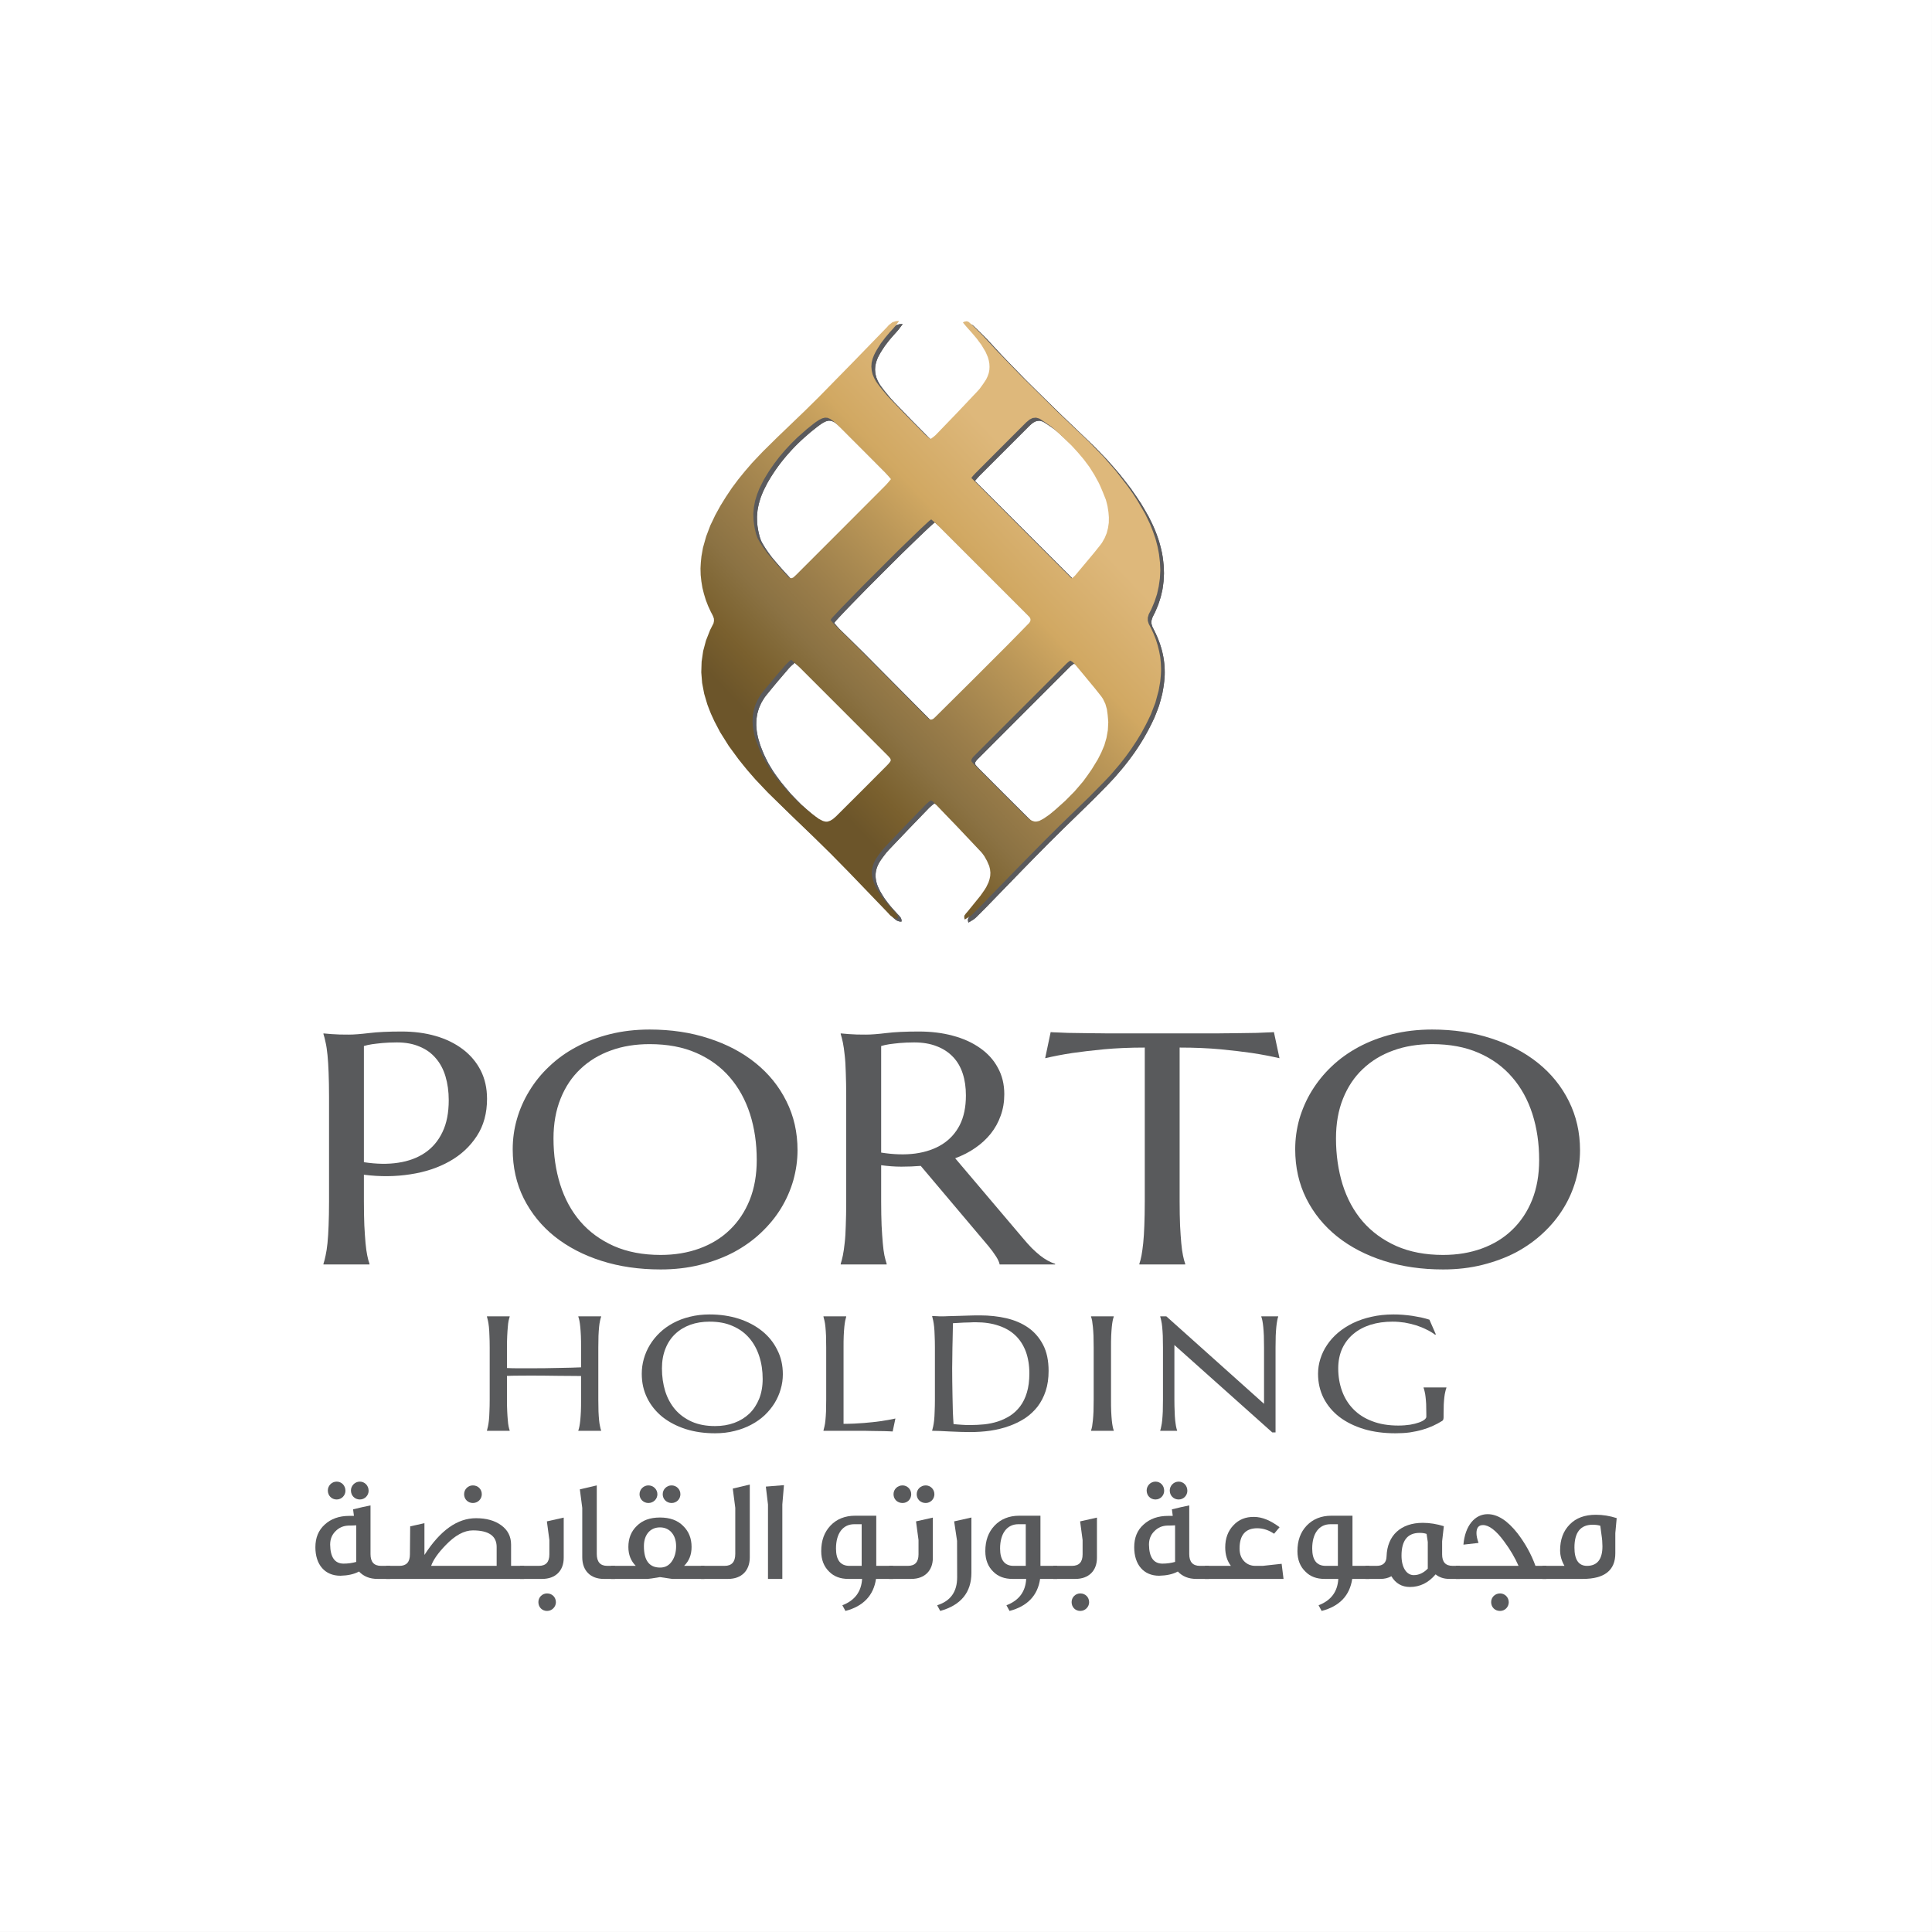 <?xml version="1.0" encoding="UTF-8" standalone="no"?> <!--Generator: Xara Designer (www.xara.com), SVG filter version: 6.6.0.1--> <svg xmlns:xlink="http://www.w3.org/1999/xlink" xmlns="http://www.w3.org/2000/svg" fill="none" fill-rule="evenodd" stroke="black" stroke-width="0.501" stroke-linejoin="bevel" stroke-miterlimit="10" font-family="Times New Roman" font-size="16" style="font-variant-ligatures:none" version="1.1" overflow="visible" width="225.001pt" height="225.001pt" viewBox="1866.16 -6036.5 225.001 225.001"><rect x="1866.16" y="-6036.5" width="225.001" height="225.001" fill="#333333" stroke="none"/><defs><linearGradient id="LinearGradient" gradientUnits="userSpaceOnUse" x1="0" y1="0" x2="43.149" y2="0" gradientTransform="translate(1957.87 5948.53) rotate(43.648)"><stop offset="0" stop-color="#6c552a"></stop><stop offset="0.108" stop-color="#7a602e"></stop><stop offset="0.188" stop-color="#836a39"></stop><stop offset="0.251" stop-color="#8b7243"></stop><stop offset="0.371" stop-color="#9a7d4a"></stop><stop offset="0.491" stop-color="#aa8a51"></stop><stop offset="0.611" stop-color="#bb9758"></stop><stop offset="0.731" stop-color="#cea661"></stop><stop offset="0.744" stop-color="#d1a862"></stop><stop offset="0.904" stop-color="#d9b272"></stop><stop offset="1" stop-color="#deb87b"></stop></linearGradient></defs><g id="Page background" transform="scale(1 -1)"></g><g id="MouseOff" transform="scale(1 -1)"><g id="Group" stroke="none" stroke-linejoin="miter"><rect x="-112.499" y="-112.5" width="224.999" height="225.001" transform="translate(1978.66 5924) rotate(90)" fill="#ffffff" stroke-width="0.282" stroke-linecap="round"></rect><g id="Group_1" fill-rule="nonzero" stroke-width="0.137"><path d="M 1909.09,5862.88 C 1909.09,5862.36 1908.66,5861.87 1908.07,5861.87 C 1907.48,5861.87 1907.03,5862.32 1907.03,5862.92 C 1907.03,5863.46 1907.48,5863.95 1908.07,5863.95 C 1908.61,5863.95 1909.09,5863.51 1909.09,5862.88 Z M 1907.65,5858.86 C 1907.33,5858.84 1907.03,5858.83 1906.74,5858.83 C 1906.17,5858.81 1905.66,5858.61 1905.24,5858.18 C 1904.81,5857.76 1904.61,5857.24 1904.61,5856.61 C 1904.63,5855.14 1905.15,5854.4 1906.18,5854.4 C 1906.69,5854.4 1907.18,5854.47 1907.65,5854.6 L 1907.65,5858.86 Z M 1906.39,5862.88 C 1906.39,5862.36 1905.96,5861.87 1905.37,5861.87 C 1904.78,5861.87 1904.34,5862.32 1904.34,5862.92 C 1904.34,5863.46 1904.78,5863.95 1905.37,5863.95 C 1905.93,5863.95 1906.39,5863.51 1906.39,5862.88 Z M 1910.12,5852.62 C 1909.22,5852.62 1908.51,5852.91 1907.97,5853.48 C 1907.38,5853.16 1906.66,5853.01 1905.8,5852.99 C 1903.99,5852.99 1902.89,5854.28 1902.89,5856.31 C 1902.89,5857.41 1903.25,5858.29 1903.97,5858.94 C 1904.7,5859.62 1905.66,5859.96 1906.84,5859.96 L 1907.38,5859.96 L 1907.28,5860.72 C 1908.01,5860.9 1908.68,5861.06 1909.31,5861.18 L 1909.31,5855.51 C 1909.31,5854.6 1909.71,5854.14 1910.54,5854.14 L 1911.6,5854.14 L 1911.6,5852.62 L 1910.12,5852.62 Z" fill="#595a5c" marker-start="none" marker-end="none"></path><path d="M 1922.27,5862.48 C 1922.27,5861.92 1921.82,5861.46 1921.23,5861.46 C 1920.68,5861.46 1920.21,5861.88 1920.21,5862.48 C 1920.21,5863.07 1920.68,5863.51 1921.23,5863.51 C 1921.82,5863.51 1922.27,5863.07 1922.27,5862.48 Z M 1924,5856.34 C 1924,5857.63 1923.07,5858.27 1921.23,5858.27 C 1920.21,5858.27 1919.15,5857.69 1918.05,5856.54 C 1917.19,5855.65 1916.62,5854.85 1916.37,5854.14 L 1924,5854.14 L 1924,5856.34 Z M 1927.2,5852.62 L 1913.26,5852.62 L 1913.09,5852.62 L 1911.13,5852.62 L 1911.13,5854.14 L 1912.68,5854.14 C 1913.49,5854.14 1913.9,5854.58 1913.9,5855.48 L 1913.93,5858.74 L 1915.59,5859.11 L 1915.59,5855.41 C 1917.43,5858.27 1919.42,5859.69 1921.6,5859.69 C 1922.8,5859.69 1923.78,5859.42 1924.54,5858.86 C 1925.29,5858.32 1925.68,5857.57 1925.68,5856.61 L 1925.68,5854.14 L 1927.2,5854.14 L 1927.2,5852.62 Z" fill="#595a5c" marker-start="none" marker-end="none"></path><path d="M 1930.9,5849.9 C 1930.9,5849.38 1930.46,5848.89 1929.87,5848.89 C 1929.31,5848.89 1928.86,5849.31 1928.86,5849.92 C 1928.86,5850.48 1929.31,5850.93 1929.87,5850.93 C 1930.46,5850.93 1930.9,5850.49 1930.9,5849.9 Z M 1931.81,5855.07 C 1931.81,5853.57 1930.85,5852.62 1929.31,5852.62 L 1926.73,5852.62 L 1926.73,5854.14 L 1928.91,5854.14 C 1929.74,5854.14 1930.14,5854.58 1930.14,5855.48 L 1930.14,5857.15 L 1929.85,5859.32 L 1931.81,5859.76 L 1931.81,5855.07 Z" fill="#595a5c" marker-start="none" marker-end="none"></path><path d="M 1937.79,5852.62 L 1936.47,5852.62 C 1934.94,5852.62 1933.97,5853.57 1933.97,5855.14 L 1933.97,5860.89 L 1933.69,5863.05 L 1935.66,5863.51 L 1935.66,5855.53 C 1935.66,5854.6 1936.07,5854.14 1936.88,5854.14 L 1937.79,5854.14 L 1937.79,5852.62 Z" fill="#595a5c" marker-start="none" marker-end="none"></path><path d="M 1945.4,5862.48 C 1945.4,5861.92 1944.96,5861.46 1944.37,5861.46 C 1943.82,5861.46 1943.34,5861.88 1943.34,5862.48 C 1943.34,5863.07 1943.82,5863.51 1944.37,5863.51 C 1944.93,5863.51 1945.4,5863.07 1945.4,5862.48 Z M 1944.9,5856.43 C 1944.9,5857.15 1944.69,5857.71 1944.29,5858.12 C 1943.95,5858.45 1943.53,5858.62 1943.02,5858.62 C 1942.5,5858.62 1942.08,5858.45 1941.74,5858.12 C 1941.35,5857.71 1941.15,5857.15 1941.15,5856.43 C 1941.15,5854.77 1941.77,5853.94 1943.04,5853.94 C 1943.65,5853.94 1944.12,5854.21 1944.46,5854.75 C 1944.74,5855.19 1944.9,5855.75 1944.9,5856.43 Z M 1942.72,5862.48 C 1942.72,5861.92 1942.26,5861.46 1941.67,5861.46 C 1941.13,5861.46 1940.64,5861.88 1940.64,5862.48 C 1940.64,5863.07 1941.13,5863.51 1941.67,5863.51 C 1942.23,5863.51 1942.72,5863.07 1942.72,5862.48 Z M 1948.2,5852.62 L 1944.44,5852.62 C 1944.39,5852.62 1943.92,5852.69 1943.02,5852.83 C 1942.2,5852.69 1941.71,5852.62 1941.59,5852.62 L 1937.32,5852.62 L 1937.32,5854.14 L 1940.2,5854.14 C 1939.63,5854.72 1939.34,5855.44 1939.34,5856.34 C 1939.34,5857.34 1939.66,5858.15 1940.32,5858.79 C 1940.98,5859.45 1941.87,5859.77 1943.02,5859.77 C 1944.17,5859.77 1945.07,5859.45 1945.72,5858.79 C 1946.38,5858.15 1946.7,5857.34 1946.7,5856.34 C 1946.7,5855.44 1946.42,5854.72 1945.83,5854.14 L 1948.2,5854.14 L 1948.2,5852.62 Z" fill="#595a5c" marker-start="none" marker-end="none"></path><path d="M 1953.48,5855.14 C 1953.48,5853.57 1952.51,5852.62 1950.96,5852.62 L 1947.8,5852.62 L 1947.8,5854.14 L 1950.55,5854.14 C 1951.38,5854.14 1951.79,5854.6 1951.79,5855.53 L 1951.79,5860.9 L 1951.5,5863.14 L 1953.48,5863.61 L 1953.48,5855.14 Z" fill="#595a5c" marker-start="none" marker-end="none"></path><path d="M 1957.46,5863.54 L 1957.27,5861.29 L 1957.27,5852.62 L 1955.6,5852.62 L 1955.6,5861.28 L 1955.35,5863.37 L 1957.46,5863.54 Z" fill="#595a5c" marker-start="none" marker-end="none"></path><path d="M 1966.51,5854.14 L 1966.51,5858.99 L 1965.65,5858.99 C 1964.31,5858.99 1963.52,5857.91 1963.52,5856.16 C 1963.52,5854.82 1964.04,5854.14 1965.09,5854.14 L 1966.51,5854.14 Z M 1970.17,5852.62 L 1968.18,5852.62 C 1967.89,5850.68 1966.69,5849.43 1964.62,5848.89 L 1964.26,5849.55 C 1965.71,5850.11 1966.47,5851.13 1966.56,5852.62 L 1964.95,5852.62 C 1964.04,5852.62 1963.3,5852.89 1962.74,5853.45 C 1962.12,5854.04 1961.8,5854.84 1961.8,5855.85 C 1961.8,5857.08 1962.15,5858.06 1962.88,5858.83 C 1963.6,5859.59 1964.57,5859.98 1965.75,5859.98 L 1968.21,5859.98 L 1968.21,5854.14 L 1970.17,5854.14 L 1970.17,5852.62 Z" fill="#595a5c" marker-start="none" marker-end="none"></path><path d="M 1974.98,5862.48 C 1974.98,5861.92 1974.53,5861.46 1973.97,5861.46 C 1973.38,5861.46 1972.92,5861.88 1972.92,5862.49 C 1972.92,5863.05 1973.38,5863.51 1973.97,5863.51 C 1974.51,5863.51 1974.98,5863.07 1974.98,5862.48 Z M 1972.28,5862.48 C 1972.28,5861.92 1971.86,5861.46 1971.27,5861.46 C 1970.68,5861.46 1970.22,5861.88 1970.22,5862.49 C 1970.22,5863.05 1970.68,5863.51 1971.27,5863.51 C 1971.81,5863.51 1972.28,5863.07 1972.28,5862.48 Z M 1974.8,5855.07 C 1974.8,5853.57 1973.83,5852.62 1972.3,5852.62 L 1969.72,5852.62 L 1969.72,5854.14 L 1971.89,5854.14 C 1972.72,5854.14 1973.13,5854.58 1973.13,5855.48 L 1973.13,5857.15 L 1972.84,5859.32 L 1974.8,5859.76 L 1974.8,5855.07 Z" fill="#595a5c" marker-start="none" marker-end="none"></path><path d="M 1979.29,5853.33 C 1979.29,5851.05 1978.07,5849.56 1975.66,5848.89 L 1975.3,5849.55 C 1976.86,5850.04 1977.63,5851.12 1977.63,5852.81 L 1977.62,5857.05 L 1977.28,5859.32 L 1979.29,5859.77 L 1979.29,5853.33 Z" fill="#595a5c" marker-start="none" marker-end="none"></path><path d="M 1985.62,5854.14 L 1985.62,5858.99 L 1984.76,5858.99 C 1983.43,5858.99 1982.63,5857.91 1982.63,5856.16 C 1982.63,5854.82 1983.16,5854.14 1984.2,5854.14 L 1985.62,5854.14 Z M 1989.28,5852.62 L 1987.29,5852.62 C 1987.01,5850.68 1985.8,5849.43 1983.73,5848.89 L 1983.37,5849.55 C 1984.83,5850.11 1985.59,5851.13 1985.67,5852.62 L 1984.07,5852.62 C 1983.16,5852.62 1982.41,5852.89 1981.85,5853.45 C 1981.23,5854.04 1980.91,5854.84 1980.91,5855.85 C 1980.91,5857.08 1981.26,5858.06 1981.99,5858.83 C 1982.72,5859.59 1983.68,5859.98 1984.86,5859.98 L 1987.33,5859.98 L 1987.33,5854.14 L 1989.28,5854.14 L 1989.28,5852.62 Z" fill="#595a5c" marker-start="none" marker-end="none"></path><path d="M 1993,5849.9 C 1993,5849.38 1992.56,5848.89 1991.97,5848.89 C 1991.41,5848.89 1990.96,5849.31 1990.96,5849.92 C 1990.96,5850.48 1991.41,5850.93 1991.97,5850.93 C 1992.56,5850.93 1993,5850.49 1993,5849.9 Z M 1993.91,5855.07 C 1993.91,5853.57 1992.95,5852.62 1991.41,5852.62 L 1988.83,5852.62 L 1988.83,5854.14 L 1991,5854.14 C 1991.83,5854.14 1992.24,5854.58 1992.24,5855.48 L 1992.24,5857.15 L 1991.95,5859.32 L 1993.91,5859.76 L 1993.91,5855.07 Z" fill="#595a5c" marker-start="none" marker-end="none"></path><path d="M 2004.44,5862.88 C 2004.44,5862.36 2004.02,5861.87 2003.43,5861.87 C 2002.84,5861.87 2002.39,5862.32 2002.39,5862.92 C 2002.39,5863.46 2002.84,5863.95 2003.43,5863.95 C 2003.97,5863.95 2004.44,5863.51 2004.44,5862.88 Z M 2003.01,5858.86 C 2002.69,5858.84 2002.39,5858.83 2002.1,5858.83 C 2001.52,5858.81 2001.02,5858.61 2000.6,5858.18 C 2000.17,5857.76 1999.97,5857.24 1999.97,5856.61 C 1999.99,5855.14 2000.51,5854.4 2001.54,5854.4 C 2002.05,5854.4 2002.54,5854.47 2003.01,5854.6 L 2003.01,5858.86 Z M 2001.74,5862.88 C 2001.74,5862.36 2001.32,5861.87 2000.73,5861.87 C 2000.14,5861.87 1999.7,5862.32 1999.7,5862.92 C 1999.7,5863.46 2000.14,5863.95 2000.73,5863.95 C 2001.29,5863.95 2001.74,5863.51 2001.74,5862.88 Z M 2005.48,5852.62 C 2004.58,5852.62 2003.87,5852.91 2003.33,5853.48 C 2002.74,5853.16 2002.01,5853.01 2001.15,5852.99 C 1999.35,5852.99 1998.25,5854.28 1998.25,5856.31 C 1998.25,5857.41 1998.6,5858.29 1999.33,5858.94 C 2000.06,5859.62 2001.02,5859.96 2002.2,5859.96 L 2002.74,5859.96 L 2002.64,5860.72 C 2003.36,5860.9 2004.04,5861.06 2004.66,5861.18 L 2004.66,5855.51 C 2004.66,5854.6 2005.07,5854.14 2005.9,5854.14 L 2006.96,5854.14 L 2006.96,5852.62 L 2005.48,5852.62 Z" fill="#595a5c" marker-start="none" marker-end="none"></path><path d="M 2015.64,5852.62 L 2006.49,5852.62 L 2006.49,5854.14 L 2009.51,5854.14 C 2009.07,5854.72 2008.85,5855.43 2008.85,5856.29 C 2008.85,5857.34 2009.17,5858.2 2009.8,5858.86 C 2010.42,5859.53 2011.23,5859.86 2012.21,5859.84 C 2013.14,5859.84 2014.13,5859.43 2015.18,5858.64 L 2014.54,5857.88 C 2013.92,5858.3 2013.27,5858.52 2012.58,5858.52 C 2011.21,5858.52 2010.52,5857.73 2010.52,5856.16 C 2010.52,5855.51 2010.71,5855.01 2011.1,5854.63 C 2011.43,5854.31 2011.86,5854.14 2012.35,5854.14 L 2013.22,5854.14 L 2015.42,5854.38 L 2015.64,5852.62 Z" fill="#595a5c" marker-start="none" marker-end="none"></path><path d="M 2021.97,5854.14 L 2021.97,5858.99 L 2021.11,5858.99 C 2019.77,5858.99 2018.98,5857.91 2018.98,5856.16 C 2018.98,5854.82 2019.5,5854.14 2020.55,5854.14 L 2021.97,5854.14 Z M 2025.63,5852.62 L 2023.64,5852.62 C 2023.35,5850.68 2022.16,5849.43 2020.08,5848.89 L 2019.72,5849.55 C 2021.18,5850.11 2021.93,5851.13 2022.02,5852.62 L 2020.42,5852.62 C 2019.5,5852.62 2018.76,5852.89 2018.21,5853.45 C 2017.58,5854.04 2017.26,5854.84 2017.26,5855.85 C 2017.26,5857.08 2017.61,5858.06 2018.34,5858.83 C 2019.07,5859.59 2020.03,5859.98 2021.21,5859.98 L 2023.67,5859.98 L 2023.67,5854.14 L 2025.63,5854.14 L 2025.63,5852.62 Z" fill="#595a5c" marker-start="none" marker-end="none"></path><path d="M 2032.44,5853.82 L 2032.44,5856.92 L 2032.3,5857.86 C 2032.05,5857.95 2031.78,5857.98 2031.49,5857.98 C 2030.09,5857.98 2029.38,5857.1 2029.38,5855.33 C 2029.38,5853.91 2029.99,5853.06 2030.8,5853.06 C 2031.41,5853.06 2031.95,5853.32 2032.44,5853.82 Z M 2036.17,5852.62 L 2034.95,5852.62 C 2034.33,5852.62 2033.79,5852.79 2033.35,5853.15 C 2032.52,5852.17 2031.53,5851.68 2030.36,5851.68 C 2029.42,5851.68 2028.69,5852.1 2028.2,5852.93 C 2027.83,5852.72 2027.41,5852.62 2026.93,5852.62 L 2025.18,5852.62 L 2025.18,5854.14 L 2026.48,5854.14 C 2027.24,5854.14 2027.63,5854.52 2027.64,5855.26 C 2027.72,5857.68 2029.3,5859.15 2031.86,5859.15 C 2032.69,5859.15 2033.5,5859.01 2034.31,5858.76 L 2034.11,5857 L 2034.11,5855.48 C 2034.11,5854.58 2034.51,5854.14 2035.34,5854.14 L 2036.17,5854.14 L 2036.17,5852.62 Z" fill="#595a5c" marker-start="none" marker-end="none"></path><path d="M 2041.87,5849.9 C 2041.87,5849.38 2041.45,5848.89 2040.86,5848.89 C 2040.27,5848.89 2039.82,5849.31 2039.82,5849.92 C 2039.82,5850.48 2040.27,5850.93 2040.86,5850.93 C 2041.4,5850.93 2041.87,5850.49 2041.87,5849.9 Z M 2046.25,5852.62 L 2035.71,5852.62 L 2035.71,5854.14 L 2043.01,5854.14 C 2042.6,5855.07 2042.04,5856.04 2041.32,5857 C 2040.39,5858.27 2039.56,5858.89 2038.87,5858.89 C 2038.36,5858.89 2038.11,5858.57 2038.11,5857.95 C 2038.11,5857.64 2038.19,5857.27 2038.35,5856.81 L 2036.59,5856.61 C 2036.78,5858.83 2037.93,5860.16 2039.41,5860.16 C 2040.56,5860.16 2041.72,5859.42 2042.89,5857.93 C 2043.78,5856.77 2044.49,5855.5 2044.98,5854.14 L 2046.25,5854.14 L 2046.25,5852.62 Z" fill="#595a5c" marker-start="none" marker-end="none"></path><path d="M 2052.66,5857.83 L 2052.53,5858.81 C 2052.28,5858.89 2051.97,5858.93 2051.65,5858.93 C 2050.23,5858.93 2049.52,5858.05 2049.52,5856.27 C 2049.52,5854.85 2050.01,5854.14 2050.98,5854.14 C 2052.17,5854.14 2052.78,5854.9 2052.78,5856.41 C 2052.78,5856.8 2052.75,5857.27 2052.66,5857.83 Z M 2054.44,5859.7 L 2054.28,5857.95 L 2054.28,5855.6 C 2054.28,5853.62 2053.02,5852.62 2050.5,5852.62 L 2045.79,5852.62 L 2045.79,5854.14 L 2048.36,5854.14 C 2048.02,5854.72 2047.85,5855.33 2047.85,5855.95 C 2047.85,5857.2 2048.22,5858.2 2048.97,5858.96 C 2049.71,5859.72 2050.72,5860.09 2052.02,5860.09 C 2052.83,5860.09 2053.64,5859.96 2054.44,5859.7 Z" fill="#595a5c" marker-start="none" marker-end="none"></path><path d="M 1969.88,5998.05 C 1967.24,5995.35 1964.64,5992.61 1961.97,5989.93 C 1959.83,5987.78 1957.59,5985.72 1955.44,5983.56 C 1953.1,5981.21 1951.07,5978.6 1949.62,5975.59 C 1948.81,5973.93 1948.27,5972.17 1948.19,5970.33 C 1948.09,5968.28 1948.59,5966.34 1949.56,5964.54 C 1949.77,5964.14 1949.82,5963.81 1949.6,5963.39 C 1947.89,5960.15 1947.89,5956.83 1949.21,5953.46 C 1950.15,5951.07 1951.57,5948.98 1953.18,5947 C 1955.58,5944.03 1958.45,5941.51 1961.17,5938.85 C 1962.62,5937.43 1964.07,5935.99 1965.49,5934.53 C 1967.01,5932.97 1968.51,5931.37 1970.03,5929.81 C 1970.32,5929.5 1970.6,5929.15 1971.15,5929.17 C 1971.2,5929.6 1970.92,5929.8 1970.71,5930.02 C 1969.82,5930.98 1968.98,5931.95 1968.44,5933.16 C 1967.97,5934.22 1968.02,5935.24 1968.65,5936.2 C 1968.96,5936.67 1969.3,5937.12 1969.68,5937.53 C 1971.24,5939.18 1972.82,5940.81 1974.4,5942.45 C 1974.58,5942.63 1974.79,5942.78 1974.99,5942.94 C 1975.15,5942.84 1975.26,5942.79 1975.34,5942.71 C 1977.18,5940.79 1979.03,5938.89 1980.83,5936.94 C 1981.21,5936.54 1981.48,5936.02 1981.7,5935.51 C 1982.18,5934.43 1981.83,5933.4 1981.23,5932.5 C 1980.63,5931.59 1979.9,5930.78 1979.22,5929.92 C 1979.06,5929.71 1978.74,5929.55 1978.95,5929.06 C 1979.27,5929.27 1979.58,5929.41 1979.81,5929.64 C 1980.57,5930.38 1981.3,5931.15 1982.05,5931.91 C 1984.11,5934.02 1986.15,5936.15 1988.23,5938.24 C 1990.52,5940.54 1992.9,5942.75 1995.16,5945.09 C 1997.21,5947.22 1998.98,5949.57 2000.29,5952.26 C 2001.16,5954.04 2001.72,5955.9 2001.8,5957.86 C 2001.87,5959.78 2001.37,5961.61 2000.47,5963.3 C 2000.18,5963.83 2000.18,5964.24 2000.46,5964.77 C 2001.67,5967.08 2001.98,5969.53 2001.49,5972.08 C 2001.01,5974.5 1999.89,5976.63 1998.52,5978.65 C 1996.86,5981.11 1994.88,5983.29 1992.74,5985.33 C 1988.87,5989.02 1985.01,5992.72 1981.41,5996.67 C 1980.85,5997.28 1980.26,5997.85 1979.66,5998.42 C 1979.44,5998.63 1979.21,5998.91 1978.73,5998.59 C 1978.98,5998.3 1979.19,5998.03 1979.42,5997.78 C 1980.25,5996.86 1981.06,5995.92 1981.55,5994.76 C 1981.97,5993.74 1981.93,5992.74 1981.33,5991.8 C 1981.06,5991.38 1980.77,5990.96 1980.43,5990.59 C 1978.81,5988.87 1977.18,5987.17 1975.54,5985.47 C 1975.38,5985.3 1975.17,5985.19 1974.94,5985.01 C 1974.72,5985.2 1974.51,5985.35 1974.33,5985.53 C 1972.98,5986.9 1971.63,5988.26 1970.31,5989.65 C 1969.76,5990.23 1969.25,5990.85 1968.78,5991.49 C 1967.96,5992.61 1967.83,5993.8 1968.5,5995.06 C 1969.05,5996.09 1969.76,5996.98 1970.55,5997.82 C 1970.78,5998.07 1970.97,5998.35 1971.29,5998.76 C 1971.26,5998.76 1971.22,5998.76 1971.18,5998.76 C 1970.44,5998.76 1970.18,5998.36 1969.88,5998.05 Z M 1958.33,5969.02 C 1957.1,5970.38 1955.8,5971.69 1954.91,5973.3 C 1954.61,5973.85 1954.49,5974.52 1954.39,5975.15 C 1954.08,5977.29 1954.84,5979.16 1955.93,5980.93 C 1957.36,5983.24 1959.22,5985.17 1961.37,5986.82 C 1962.63,5987.79 1963.05,5987.74 1964.17,5986.62 C 1966.01,5984.79 1967.84,5982.95 1969.67,5981.11 C 1969.9,5980.89 1970.09,5980.63 1970.34,5980.35 C 1970.09,5980.06 1969.9,5979.8 1969.67,5979.58 C 1966.28,5976.17 1962.87,5972.77 1959.47,5969.36 C 1959.35,5969.24 1959.22,5969.12 1959.09,5969 C 1958.96,5968.87 1958.84,5968.81 1958.71,5968.81 C 1958.58,5968.81 1958.45,5968.88 1958.33,5969.02 Z M 1979.7,5980.49 C 1979.81,5980.61 1979.98,5980.84 1980.18,5981.04 C 1982.08,5982.94 1983.98,5984.84 1985.88,5986.74 C 1986.02,5986.89 1986.18,5987.03 1986.33,5987.16 C 1986.79,5987.54 1987.29,5987.62 1987.8,5987.29 C 1988.34,5986.94 1988.89,5986.58 1989.37,5986.16 C 1991.57,5984.21 1993.6,5982.11 1994.8,5979.37 C 1995.07,5978.75 1995.35,5978.11 1995.51,5977.46 C 1995.91,5975.76 1995.83,5974.1 1994.71,5972.66 C 1993.78,5971.44 1992.77,5970.29 1991.79,5969.11 C 1991.66,5968.96 1991.47,5968.86 1991.39,5968.8 C 1987.46,5972.73 1983.61,5976.58 1979.7,5980.49 Z M 1974.62,5952.54 C 1974.45,5952.71 1974.28,5952.87 1974.12,5953.04 C 1971.67,5955.51 1969.22,5957.99 1966.76,5960.46 C 1965.83,5961.4 1964.86,5962.32 1963.92,5963.25 C 1963.7,5963.47 1963.5,5963.73 1963.31,5963.95 C 1963.82,5964.75 1974.32,5975.23 1975.04,5975.66 C 1975.25,5975.47 1975.51,5975.27 1975.73,5975.05 C 1979.18,5971.6 1982.62,5968.16 1986.06,5964.72 C 1986.17,5964.61 1986.26,5964.5 1986.37,5964.4 C 1986.71,5964.09 1986.66,5963.8 1986.35,5963.49 C 1985.52,5962.66 1984.7,5961.8 1983.87,5960.97 C 1981.18,5958.27 1978.47,5955.59 1975.78,5952.9 C 1975.65,5952.78 1975.52,5952.66 1975.4,5952.53 C 1975.27,5952.41 1975.14,5952.35 1975.01,5952.35 C 1974.88,5952.35 1974.75,5952.41 1974.62,5952.54 Z M 1961.6,5941.02 C 1959.66,5942.44 1958,5944.17 1956.59,5946.12 C 1955.67,5947.39 1954.96,5948.78 1954.52,5950.3 C 1953.98,5952.2 1954.17,5953.99 1955.43,5955.57 C 1956.28,5956.63 1957.17,5957.66 1958.05,5958.69 C 1958.22,5958.89 1958.43,5959.05 1958.72,5959.31 C 1959.05,5959.02 1959.33,5958.81 1959.58,5958.56 C 1963,5955.14 1966.42,5951.72 1969.84,5948.29 C 1970.49,5947.64 1970.49,5947.61 1969.82,5946.95 C 1967.93,5945.04 1966.03,5943.14 1964.13,5941.25 C 1963.61,5940.72 1963.23,5940.46 1962.83,5940.46 C 1962.48,5940.46 1962.11,5940.65 1961.6,5941.02 Z M 1985.86,5941.29 C 1983.93,5943.2 1982.02,5945.13 1980.1,5947.05 C 1979.95,5947.19 1979.83,5947.36 1979.73,5947.48 C 1979.72,5947.57 1979.72,5947.59 1979.72,5947.62 C 1979.72,5947.65 1979.72,5947.69 1979.73,5947.71 C 1979.8,5947.81 1979.85,5947.91 1979.93,5948 C 1983.56,5951.63 1987.19,5955.27 1990.82,5958.9 C 1990.93,5959 1991.05,5959.07 1991.24,5959.22 C 1991.43,5959.07 1991.6,5959 1991.71,5958.87 C 1992.76,5957.6 1993.84,5956.34 1994.85,5955.04 C 1995.4,5954.32 1995.55,5953.45 1995.62,5952.54 C 1995.85,5949.9 1994.63,5947.8 1993.19,5945.78 C 1991.99,5944.09 1990.49,5942.67 1988.89,5941.35 C 1988.77,5941.25 1988.65,5941.17 1988.53,5941.08 C 1987.96,5940.68 1987.56,5940.47 1987.2,5940.47 C 1986.79,5940.47 1986.41,5940.73 1985.86,5941.29 Z" fill="#5a5a5d" marker-start="none" marker-end="none"></path><path d="M 1979.19,5929.2 L 1979.63,5929.48 L 1979.81,5929.64 L 1980.94,5930.76 L 1982.05,5931.91 L 1985.13,5935.09 L 1988.23,5938.24 L 1989.96,5939.95 L 1993.45,5943.35 L 1995.16,5945.09 L 1995.92,5945.89 L 1997,5947.15 L 1997.68,5948.02 L 1998.33,5948.91 L 1998.94,5949.83 L 1999.51,5950.78 L 2000.04,5951.76 L 2000.29,5952.26 L 2000.61,5952.93 L 2001.14,5954.29 L 2001.52,5955.69 L 2001.7,5956.77 L 2001.78,5957.49 L 2001.8,5957.86 L 2001.81,5958.22 L 2001.78,5958.93 L 2001.71,5959.64 L 2001.58,5960.33 L 2001.41,5961.01 L 2001.19,5961.68 L 2000.93,5962.34 L 2000.63,5962.98 L 2000.47,5963.3 L 2000.37,5963.5 L 2000.26,5963.86 L 2000.26,5964.21 L 2000.37,5964.57 L 2000.46,5964.77 L 2000.68,5965.2 L 2001.05,5966.08 L 2001.34,5966.97 L 2001.55,5967.88 L 2001.67,5968.79 L 2001.72,5969.72 L 2001.68,5970.65 L 2001.57,5971.6 L 2001.49,5972.08 L 2001.39,5972.53 L 2001.16,5973.41 L 2000.87,5974.27 L 2000.53,5975.11 L 1999.94,5976.32 L 1999.03,5977.89 L 1998.52,5978.65 L 1997.89,5979.57 L 1996.53,5981.31 L 1995.08,5982.98 L 1993.54,5984.57 L 1992.74,5985.33 L 1989.84,5988.1 L 1985.55,5992.32 L 1982.77,5995.19 L 1981.41,5996.67 L 1980.99,5997.12 L 1980.11,5997.99 L 1979.66,5998.42 L 1979.58,5998.5 L 1979.4,5998.65 L 1979.18,5998.73 L 1978.9,5998.69 L 1978.73,5998.59 L 1979.08,5998.16 L 1979.42,5997.78 L 1979.73,5997.44 L 1980.33,5996.73 L 1980.88,5995.98 L 1981.36,5995.19 L 1981.55,5994.76 L 1981.63,5994.57 L 1981.74,5994.19 L 1981.81,5993.81 L 1981.83,5993.43 L 1981.81,5993.06 L 1981.73,5992.69 L 1981.61,5992.33 L 1981.44,5991.97 L 1981.33,5991.8 L 1981.12,5991.48 L 1980.68,5990.87 L 1980.43,5990.59 L 1977.99,5988.02 L 1975.54,5985.47 L 1975.28,5985.24 L 1974.94,5985.01 L 1974.61,5985.27 L 1974.33,5985.53 L 1972.3,5987.58 L 1970.31,5989.65 L 1969.9,5990.09 L 1969.14,5991.01 L 1968.78,5991.49 L 1968.63,5991.7 L 1968.39,5992.13 L 1968.21,5992.56 L 1968.11,5993 L 1968.07,5993.44 L 1968.1,5993.9 L 1968.21,5994.36 L 1968.38,5994.82 L 1968.5,5995.06 L 1968.71,5995.44 L 1969.18,5996.17 L 1969.7,5996.85 L 1970.26,5997.5 L 1970.55,5997.82 L 1970.88,5998.21 L 1971.29,5998.76 L 1971.24,5998.76 L 1971.18,5998.76 L 1970.92,5998.75 L 1970.52,5998.62 L 1970.1,5998.29 L 1969.88,5998.05 L 1965.94,5993.98 L 1961.97,5989.93 L 1960.35,5988.33 L 1957.06,5985.17 L 1955.44,5983.56 L 1955,5983.12 L 1954.16,5982.21 L 1953.35,5981.28 L 1952.57,5980.32 L 1951.83,5979.32 L 1951.14,5978.3 L 1950.49,5977.24 L 1949.9,5976.15 L 1949.62,5975.59 L 1949.33,5974.96 L 1948.83,5973.68 L 1948.46,5972.37 L 1948.28,5971.36 L 1948.2,5970.67 L 1948.19,5970.33 L 1948.17,5969.94 L 1948.19,5969.19 L 1948.26,5968.44 L 1948.39,5967.71 L 1948.56,5966.98 L 1948.79,5966.27 L 1949.06,5965.57 L 1949.38,5964.88 L 1949.56,5964.54 L 1949.63,5964.39 L 1949.73,5964.11 L 1949.75,5963.83 L 1949.67,5963.54 L 1949.6,5963.39 L 1949.29,5962.78 L 1948.81,5961.56 L 1948.48,5960.33 L 1948.3,5959.09 L 1948.26,5957.85 L 1948.36,5956.6 L 1948.6,5955.35 L 1948.97,5954.1 L 1949.21,5953.46 L 1949.39,5953.02 L 1949.78,5952.15 L 1950.44,5950.89 L 1951.46,5949.28 L 1952.58,5947.74 L 1953.18,5947 L 1953.63,5946.44 L 1954.57,5945.37 L 1956.04,5943.82 L 1959.11,5940.83 L 1961.17,5938.85 L 1963.35,5936.71 L 1965.49,5934.53 L 1967.76,5932.17 L 1970.03,5929.81 L 1970.24,5929.57 L 1970.63,5929.28 L 1970.95,5929.17 L 1971.15,5929.17 L 1971.16,5929.32 L 1971.09,5929.57 L 1970.87,5929.86 L 1970.71,5930.02 L 1970.38,5930.38 L 1969.74,5931.11 L 1969.16,5931.89 L 1968.65,5932.72 L 1968.44,5933.16 L 1968.35,5933.36 L 1968.23,5933.75 L 1968.15,5934.14 L 1968.12,5934.53 L 1968.15,5934.91 L 1968.23,5935.28 L 1968.36,5935.65 L 1968.54,5936.02 L 1968.65,5936.2 L 1968.89,5936.55 L 1969.4,5937.22 L 1969.68,5937.53 L 1972.03,5940 L 1974.4,5942.45 L 1974.68,5942.7 L 1974.99,5942.94 L 1975.2,5942.81 L 1975.34,5942.71 L 1978.1,5939.84 L 1980.83,5936.94 L 1980.97,5936.79 L 1981.21,5936.45 L 1981.53,5935.9 L 1981.7,5935.51 L 1981.78,5935.31 L 1981.89,5934.91 L 1981.93,5934.51 L 1981.91,5934.13 L 1981.83,5933.75 L 1981.71,5933.38 L 1981.45,5932.84 L 1981.23,5932.5 L 1980.77,5931.83 L 1979.73,5930.56 L 1979.22,5929.92 L 1979.08,5929.77 L 1978.89,5929.49 L 1978.89,5929.23 L 1978.95,5929.06 Z M 1958.61,5968.82 L 1958.42,5968.93 L 1958.33,5969.02 L 1957.4,5970.03 L 1956.05,5971.59 L 1955.45,5972.42 L 1955.08,5973 L 1954.91,5973.3 L 1954.8,5973.51 L 1954.64,5973.96 L 1954.47,5974.67 L 1954.39,5975.15 L 1954.34,5975.55 L 1954.32,5976.33 L 1954.38,5977.08 L 1954.53,5977.82 L 1954.74,5978.54 L 1955.02,5979.24 L 1955.53,5980.26 L 1955.93,5980.93 L 1956.2,5981.36 L 1956.77,5982.19 L 1957.39,5982.99 L 1958.04,5983.75 L 1958.72,5984.49 L 1959.44,5985.19 L 1960.57,5986.19 L 1961.37,5986.82 L 1961.6,5986.99 L 1962,5987.26 L 1962.35,5987.43 L 1962.67,5987.51 L 1962.97,5987.48 L 1963.28,5987.36 L 1963.6,5987.14 L 1963.96,5986.82 L 1964.17,5986.62 L 1966.92,5983.87 L 1969.67,5981.11 L 1970,5980.76 L 1970.34,5980.34 L 1970,5979.93 L 1969.67,5979.58 L 1964.57,5974.47 L 1959.47,5969.36 L 1959.29,5969.18 L 1959.09,5969 L 1959,5968.92 L 1958.8,5968.82 L 1958.71,5968.81 Z M 1985.54,5974.65 L 1979.7,5980.49 L 1979.9,5980.72 L 1980.18,5981.04 L 1983.03,5983.89 L 1985.88,5986.74 L 1986.1,5986.96 L 1986.33,5987.16 L 1986.51,5987.29 L 1986.86,5987.46 L 1987.23,5987.5 L 1987.61,5987.4 L 1987.8,5987.29 L 1988.21,5987.03 L 1989.01,5986.47 L 1989.37,5986.16 L 1990.19,5985.42 L 1991.37,5984.27 L 1992.11,5983.47 L 1992.81,5982.64 L 1993.45,5981.77 L 1994.04,5980.85 L 1994.57,5979.88 L 1994.8,5979.37 L 1995.01,5978.9 L 1995.37,5977.95 L 1995.51,5977.46 L 1995.58,5977.14 L 1995.68,5976.51 L 1995.73,5975.88 L 1995.71,5975.27 L 1995.63,5974.66 L 1995.48,5974.07 L 1995.24,5973.49 L 1994.92,5972.93 L 1994.71,5972.66 L 1994,5971.76 L 1992.53,5969.99 L 1991.79,5969.11 L 1991.57,5968.91 L 1991.39,5968.8 Z M 1974.91,5952.36 L 1974.72,5952.45 L 1974.62,5952.54 L 1974.37,5952.79 L 1974.12,5953.04 L 1970.44,5956.75 L 1966.76,5960.46 L 1965.34,5961.86 L 1963.92,5963.25 L 1963.6,5963.6 L 1963.31,5963.95 L 1963.48,5964.17 L 1964.5,5965.27 L 1967.02,5967.86 L 1971.18,5972.02 L 1973.76,5974.51 L 1974.82,5975.5 L 1975.04,5975.66 L 1975.38,5975.37 L 1975.73,5975.05 L 1980.9,5969.88 L 1986.06,5964.72 L 1986.22,5964.56 L 1986.37,5964.4 L 1986.49,5964.28 L 1986.6,5964.06 L 1986.59,5963.84 L 1986.46,5963.61 L 1986.35,5963.49 L 1985.11,5962.23 L 1983.87,5960.97 L 1979.83,5956.93 L 1975.78,5952.9 L 1975.59,5952.72 L 1975.4,5952.53 L 1975.3,5952.45 L 1975.11,5952.36 L 1975.01,5952.35 Z M 1962.7,5940.47 L 1962.42,5940.54 L 1961.97,5940.77 L 1961.6,5941.02 L 1960.88,5941.57 L 1959.53,5942.74 L 1958.28,5944.02 L 1957.13,5945.39 L 1956.59,5946.12 L 1956.25,5946.6 L 1955.64,5947.6 L 1955.12,5948.65 L 1954.69,5949.73 L 1954.52,5950.3 L 1954.42,5950.65 L 1954.29,5951.36 L 1954.23,5952.05 L 1954.25,5952.72 L 1954.36,5953.39 L 1954.55,5954.03 L 1954.83,5954.66 L 1955.2,5955.28 L 1955.43,5955.57 L 1956.72,5957.14 L 1958.05,5958.69 L 1958.33,5958.97 L 1958.72,5959.31 L 1959.19,5958.91 L 1959.58,5958.56 L 1964.71,5953.43 L 1969.84,5948.29 L 1970.06,5948.06 L 1970.26,5947.82 L 1970.32,5947.69 L 1970.32,5947.56 L 1970.25,5947.42 L 1970.05,5947.18 L 1969.82,5946.95 L 1966.98,5944.09 L 1964.13,5941.25 L 1963.94,5941.06 L 1963.59,5940.76 L 1963.28,5940.57 L 1962.98,5940.47 L 1962.83,5940.46 Z M 1987.04,5940.48 L 1986.74,5940.58 L 1986.42,5940.78 L 1986.06,5941.09 L 1985.86,5941.29 L 1982.97,5944.17 L 1980.1,5947.05 L 1979.89,5947.28 L 1979.73,5947.48 L 1979.72,5947.58 L 1979.72,5947.62 L 1979.72,5947.67 L 1979.73,5947.71 L 1979.82,5947.86 L 1979.93,5948 L 1985.37,5953.45 L 1990.82,5958.9 L 1990.99,5959.04 L 1991.24,5959.22 L 1991.52,5959.04 L 1991.71,5958.87 L 1992.5,5957.92 L 1994.08,5956.01 L 1994.85,5955.04 L 1995.04,5954.76 L 1995.32,5954.17 L 1995.49,5953.54 L 1995.59,5952.88 L 1995.62,5952.54 L 1995.65,5952.05 L 1995.61,5951.11 L 1995.45,5950.21 L 1995.19,5949.34 L 1994.85,5948.51 L 1994.44,5947.71 L 1993.72,5946.54 L 1993.19,5945.78 L 1992.73,5945.16 L 1991.73,5943.98 L 1990.64,5942.88 L 1989.49,5941.85 L 1988.89,5941.35 L 1988.71,5941.21 L 1988.53,5941.08 L 1988.12,5940.81 L 1987.63,5940.55 L 1987.34,5940.48 L 1987.2,5940.47 Z" fill="#5a5a5d" marker-start="none" marker-end="none"></path><path d="M 1978.76,5929.56 L 1979.2,5929.83 L 1979.38,5929.99 L 1980.51,5931.12 L 1981.61,5932.26 L 1984.7,5935.44 L 1987.8,5938.59 L 1989.53,5940.31 L 1993.02,5943.7 L 1994.73,5945.44 L 1995.49,5946.24 L 1996.57,5947.5 L 1997.25,5948.37 L 1997.9,5949.27 L 1998.51,5950.19 L 1999.08,5951.13 L 1999.61,5952.11 L 1999.86,5952.61 L 2000.18,5953.28 L 2000.71,5954.65 L 2001.09,5956.05 L 2001.28,5957.12 L 2001.35,5957.85 L 2001.37,5958.22 L 2001.38,5958.57 L 2001.35,5959.29 L 2001.28,5959.99 L 2001.15,5960.68 L 2000.98,5961.36 L 2000.77,5962.03 L 2000.51,5962.69 L 2000.21,5963.34 L 2000.04,5963.66 L 1999.94,5963.85 L 1999.83,5964.21 L 1999.83,5964.56 L 1999.93,5964.93 L 2000.03,5965.13 L 2000.25,5965.56 L 2000.62,5966.44 L 2000.91,5967.32 L 2001.11,5968.23 L 2001.24,5969.14 L 2001.29,5970.07 L 2001.25,5971 L 2001.14,5971.95 L 2001.05,5972.43 L 2000.96,5972.88 L 2000.73,5973.76 L 2000.43,5974.62 L 2000.1,5975.46 L 1999.51,5976.68 L 1998.6,5978.24 L 1998.1,5979.01 L 1997.46,5979.92 L 1996.1,5981.67 L 1994.65,5983.33 L 1993.11,5984.92 L 1992.31,5985.69 L 1989.41,5988.45 L 1985.13,5992.67 L 1982.34,5995.55 L 1980.98,5997.02 L 1980.56,5997.47 L 1979.68,5998.35 L 1979.23,5998.78 L 1979.15,5998.85 L 1978.97,5999.01 L 1978.75,5999.09 L 1978.47,5999.04 L 1978.3,5998.94 L 1978.65,5998.52 L 1978.99,5998.13 L 1979.3,5997.79 L 1979.9,5997.08 L 1980.45,5996.34 L 1980.93,5995.54 L 1981.12,5995.11 L 1981.2,5994.92 L 1981.31,5994.54 L 1981.38,5994.16 L 1981.4,5993.78 L 1981.38,5993.41 L 1981.31,5993.05 L 1981.18,5992.68 L 1981.01,5992.32 L 1980.9,5992.15 L 1980.69,5991.83 L 1980.25,5991.22 L 1980,5990.94 L 1977.57,5988.37 L 1975.11,5985.82 L 1974.85,5985.6 L 1974.51,5985.36 L 1974.18,5985.63 L 1973.9,5985.88 L 1971.88,5987.93 L 1969.88,5990 L 1969.47,5990.44 L 1968.71,5991.36 L 1968.35,5991.84 L 1968.2,5992.05 L 1967.96,5992.48 L 1967.78,5992.91 L 1967.68,5993.35 L 1967.64,5993.8 L 1967.67,5994.25 L 1967.78,5994.71 L 1967.96,5995.17 L 1968.08,5995.41 L 1968.29,5995.79 L 1968.75,5996.52 L 1969.27,5997.2 L 1969.83,5997.86 L 1970.12,5998.17 L 1970.45,5998.56 L 1970.86,5999.11 L 1970.81,5999.12 L 1970.76,5999.12 L 1970.49,5999.1 L 1970.09,5998.97 L 1969.67,5998.64 L 1969.46,5998.4 L 1965.51,5994.33 L 1961.54,5990.28 L 1959.92,5988.68 L 1956.63,5985.52 L 1955.01,5983.92 L 1954.58,5983.47 L 1953.73,5982.57 L 1952.92,5981.63 L 1952.14,5980.67 L 1951.4,5979.68 L 1950.71,5978.65 L 1950.06,5977.6 L 1949.46,5976.51 L 1949.19,5975.94 L 1948.89,5975.32 L 1948.4,5974.03 L 1948.03,5972.72 L 1947.85,5971.71 L 1947.78,5971.02 L 1947.76,5970.68 L 1947.74,5970.3 L 1947.76,5969.54 L 1947.84,5968.8 L 1947.96,5968.06 L 1948.14,5967.34 L 1948.36,5966.62 L 1948.63,5965.92 L 1948.95,5965.23 L 1949.13,5964.89 L 1949.2,5964.74 L 1949.3,5964.46 L 1949.31,5964.18 L 1949.25,5963.89 L 1949.17,5963.74 L 1948.86,5963.13 L 1948.38,5961.91 L 1948.05,5960.68 L 1947.87,5959.44 L 1947.83,5958.2 L 1947.93,5956.96 L 1948.17,5955.7 L 1948.54,5954.45 L 1948.78,5953.82 L 1948.96,5953.37 L 1949.36,5952.5 L 1950.02,5951.24 L 1951.03,5949.63 L 1952.15,5948.1 L 1952.75,5947.35 L 1953.2,5946.8 L 1954.14,5945.72 L 1955.61,5944.17 L 1958.68,5941.18 L 1960.74,5939.2 L 1962.92,5937.06 L 1965.06,5934.88 L 1967.33,5932.52 L 1969.6,5930.16 L 1969.81,5929.92 L 1970.2,5929.63 L 1970.52,5929.53 L 1970.72,5929.52 L 1970.73,5929.68 L 1970.66,5929.93 L 1970.44,5930.21 L 1970.28,5930.37 L 1969.95,5930.73 L 1969.31,5931.47 L 1968.73,5932.24 L 1968.22,5933.07 L 1968.01,5933.52 L 1967.93,5933.71 L 1967.8,5934.11 L 1967.72,5934.49 L 1967.69,5934.88 L 1967.72,5935.26 L 1967.8,5935.63 L 1967.93,5936.01 L 1968.11,5936.37 L 1968.22,5936.55 L 1968.46,5936.9 L 1968.97,5937.57 L 1969.25,5937.88 L 1971.6,5940.35 L 1973.97,5942.8 L 1974.26,5943.06 L 1974.57,5943.29 L 1974.78,5943.17 L 1974.91,5943.06 L 1977.67,5940.19 L 1980.41,5937.29 L 1980.54,5937.14 L 1980.79,5936.8 L 1981.1,5936.25 L 1981.27,5935.86 L 1981.36,5935.66 L 1981.46,5935.26 L 1981.5,5934.86 L 1981.48,5934.48 L 1981.4,5934.1 L 1981.28,5933.73 L 1981.02,5933.19 L 1980.81,5932.85 L 1980.34,5932.18 L 1979.31,5930.91 L 1978.79,5930.27 L 1978.65,5930.12 L 1978.46,5929.85 L 1978.46,5929.59 L 1978.52,5929.41 Z M 1958.18,5969.17 L 1957.99,5969.28 L 1957.9,5969.37 L 1956.97,5970.39 L 1955.63,5971.94 L 1955.02,5972.77 L 1954.65,5973.35 L 1954.48,5973.65 L 1954.37,5973.86 L 1954.21,5974.31 L 1954.04,5975.03 L 1953.97,5975.5 L 1953.92,5975.9 L 1953.89,5976.68 L 1953.96,5977.44 L 1954.1,5978.17 L 1954.32,5978.89 L 1954.59,5979.59 L 1955.1,5980.61 L 1955.5,5981.28 L 1955.77,5981.71 L 1956.35,5982.54 L 1956.96,5983.34 L 1957.61,5984.1 L 1958.3,5984.84 L 1959.01,5985.54 L 1960.14,5986.54 L 1960.93,5987.17 L 1961.16,5987.34 L 1961.57,5987.61 L 1961.92,5987.78 L 1962.24,5987.86 L 1962.54,5987.84 L 1962.85,5987.71 L 1963.17,5987.49 L 1963.54,5987.18 L 1963.74,5986.98 L 1966.5,5984.22 L 1969.25,5981.46 L 1969.57,5981.11 L 1969.92,5980.7 L 1969.57,5980.28 L 1969.25,5979.93 L 1964.15,5974.82 L 1959.05,5969.72 L 1958.86,5969.53 L 1958.66,5969.35 L 1958.57,5969.26 L 1958.38,5969.17 L 1958.28,5969.17 Z M 1985.11,5975 L 1979.28,5980.84 L 1979.47,5981.08 L 1979.76,5981.39 L 1982.6,5984.24 L 1985.45,5987.09 L 1985.67,5987.31 L 1985.91,5987.51 L 1986.08,5987.65 L 1986.43,5987.82 L 1986.81,5987.86 L 1987.18,5987.76 L 1987.37,5987.65 L 1987.78,5987.38 L 1988.58,5986.82 L 1988.95,5986.51 L 1989.76,5985.77 L 1990.94,5984.63 L 1991.68,5983.82 L 1992.38,5982.99 L 1993.03,5982.12 L 1993.61,5981.2 L 1994.14,5980.23 L 1994.37,5979.72 L 1994.57,5979.25 L 1994.95,5978.3 L 1995.08,5977.81 L 1995.15,5977.5 L 1995.25,5976.86 L 1995.3,5976.24 L 1995.29,5975.62 L 1995.2,5975.01 L 1995.05,5974.42 L 1994.81,5973.84 L 1994.49,5973.28 L 1994.29,5973.01 L 1993.57,5972.11 L 1992.1,5970.35 L 1991.36,5969.47 L 1991.14,5969.26 L 1990.96,5969.15 Z M 1974.48,5952.71 L 1974.29,5952.81 L 1974.19,5952.89 L 1973.94,5953.14 L 1973.69,5953.39 L 1970.01,5957.1 L 1966.33,5960.81 L 1964.92,5962.21 L 1963.49,5963.61 L 1963.17,5963.95 L 1962.88,5964.3 L 1963.05,5964.53 L 1964.07,5965.62 L 1966.59,5968.21 L 1970.75,5972.37 L 1973.33,5974.87 L 1974.39,5975.85 L 1974.61,5976.01 L 1974.95,5975.72 L 1975.3,5975.4 L 1980.47,5970.23 L 1985.63,5965.07 L 1985.79,5964.91 L 1985.94,5964.75 L 1986.06,5964.64 L 1986.17,5964.41 L 1986.16,5964.19 L 1986.03,5963.96 L 1985.92,5963.85 L 1984.68,5962.58 L 1983.44,5961.32 L 1979.4,5957.28 L 1975.35,5953.26 L 1975.16,5953.07 L 1974.97,5952.89 L 1974.87,5952.8 L 1974.68,5952.71 L 1974.58,5952.7 Z M 1962.27,5940.82 L 1962,5940.89 L 1961.54,5941.12 L 1961.17,5941.38 L 1960.45,5941.92 L 1959.1,5943.09 L 1957.85,5944.37 L 1956.7,5945.74 L 1956.17,5946.47 L 1955.83,5946.95 L 1955.22,5947.95 L 1954.69,5949 L 1954.26,5950.09 L 1954.09,5950.65 L 1953.99,5951.01 L 1953.86,5951.71 L 1953.8,5952.4 L 1953.82,5953.07 L 1953.93,5953.74 L 1954.12,5954.38 L 1954.4,5955.01 L 1954.77,5955.63 L 1955,5955.93 L 1956.3,5957.5 L 1957.62,5959.04 L 1957.9,5959.32 L 1958.29,5959.67 L 1958.76,5959.27 L 1959.15,5958.91 L 1964.28,5953.78 L 1969.41,5948.64 L 1969.63,5948.42 L 1969.83,5948.18 L 1969.89,5948.04 L 1969.89,5947.91 L 1969.82,5947.78 L 1969.62,5947.53 L 1969.4,5947.3 L 1966.55,5944.44 L 1963.7,5941.6 L 1963.51,5941.41 L 1963.16,5941.11 L 1962.85,5940.92 L 1962.55,5940.82 L 1962.4,5940.81 Z M 1986.62,5940.83 L 1986.31,5940.93 L 1985.99,5941.13 L 1985.63,5941.44 L 1985.43,5941.64 L 1982.54,5944.52 L 1979.67,5947.4 L 1979.46,5947.63 L 1979.3,5947.83 L 1979.29,5947.93 L 1979.29,5947.98 L 1979.29,5948.02 L 1979.31,5948.06 L 1979.39,5948.21 L 1979.5,5948.35 L 1984.95,5953.8 L 1990.4,5959.25 L 1990.56,5959.39 L 1990.81,5959.57 L 1991.09,5959.39 L 1991.28,5959.22 L 1992.07,5958.27 L 1993.65,5956.36 L 1994.42,5955.39 L 1994.61,5955.11 L 1994.89,5954.53 L 1995.07,5953.9 L 1995.16,5953.23 L 1995.19,5952.89 L 1995.23,5952.4 L 1995.18,5951.46 L 1995.02,5950.56 L 1994.77,5949.7 L 1994.42,5948.87 L 1994.01,5948.06 L 1993.3,5946.9 L 1992.77,5946.14 L 1992.31,5945.51 L 1991.3,5944.33 L 1990.21,5943.23 L 1989.06,5942.2 L 1988.46,5941.7 L 1988.29,5941.57 L 1988.1,5941.44 L 1987.69,5941.16 L 1987.2,5940.9 L 1986.91,5940.83 L 1986.77,5940.82 Z" marker-start="none" marker-end="none" fill="url(#LinearGradient)"></path><g id="Group_2" fill="#595a5c"><g id="Group_3"><path d="M 1908.54,5901.15 C 1910,5900.93 1911.33,5900.9 1912.54,5901.09 C 1913.75,5901.27 1914.79,5901.66 1915.66,5902.25 C 1916.53,5902.84 1917.21,5903.65 1917.69,5904.66 C 1918.18,5905.67 1918.42,5906.91 1918.42,5908.38 C 1918.42,5909.39 1918.29,5910.31 1918.04,5911.15 C 1917.79,5911.98 1917.41,5912.69 1916.91,5913.26 C 1916.41,5913.85 1915.79,5914.3 1915.03,5914.61 C 1914.27,5914.94 1913.39,5915.1 1912.38,5915.1 C 1911.74,5915.1 1911.18,5915.07 1910.7,5915.03 C 1910.23,5914.98 1909.83,5914.94 1909.49,5914.89 C 1909.11,5914.83 1908.79,5914.76 1908.54,5914.68 L 1908.54,5901.15 Z M 1903.83,5916.15 C 1904.13,5916.12 1904.44,5916.1 1904.76,5916.07 C 1905.05,5916.05 1905.37,5916.03 1905.72,5916.02 C 1906.07,5916.02 1906.43,5916.01 1906.8,5916.01 C 1907.38,5916.01 1908.16,5916.07 1909.15,5916.19 C 1910.14,5916.31 1911.4,5916.37 1912.93,5916.37 C 1914.36,5916.37 1915.68,5916.2 1916.89,5915.85 C 1918.11,5915.5 1919.16,5914.98 1920.05,5914.31 C 1920.95,5913.63 1921.64,5912.81 1922.14,5911.84 C 1922.63,5910.87 1922.88,5909.77 1922.88,5908.53 C 1922.88,5906.86 1922.49,5905.42 1921.7,5904.21 C 1920.91,5902.99 1919.86,5902.01 1918.53,5901.26 C 1917.2,5900.51 1915.68,5900 1913.95,5899.74 C 1912.23,5899.47 1910.43,5899.45 1908.54,5899.69 L 1908.54,5896.58 C 1908.54,5895.52 1908.56,5894.59 1908.59,5893.79 C 1908.63,5893 1908.68,5892.31 1908.73,5891.73 C 1908.78,5891.16 1908.85,5890.68 1908.93,5890.29 C 1909.01,5889.9 1909.09,5889.58 1909.19,5889.32 L 1909.19,5889.24 L 1903.83,5889.24 L 1903.83,5889.32 C 1903.92,5889.58 1904,5889.9 1904.08,5890.29 C 1904.17,5890.68 1904.24,5891.16 1904.3,5891.73 C 1904.36,5892.31 1904.4,5893 1904.43,5893.79 C 1904.46,5894.59 1904.48,5895.52 1904.48,5896.58 L 1904.48,5908.79 C 1904.48,5909.86 1904.46,5910.78 1904.43,5911.58 C 1904.4,5912.37 1904.36,5913.06 1904.3,5913.64 C 1904.24,5914.22 1904.17,5914.71 1904.08,5915.09 C 1904,5915.48 1903.92,5915.81 1903.83,5916.07 L 1903.83,5916.15 Z" marker-start="none" marker-end="none"></path><path d="M 1941.82,5916.6 C 1944.3,5916.6 1946.6,5916.26 1948.7,5915.57 C 1950.81,5914.89 1952.63,5913.93 1954.15,5912.7 C 1955.68,5911.47 1956.88,5909.99 1957.74,5908.26 C 1958.61,5906.53 1959.04,5904.63 1959.04,5902.54 C 1959.04,5901.36 1958.87,5900.19 1958.55,5899.04 C 1958.22,5897.89 1957.74,5896.8 1957.11,5895.77 C 1956.48,5894.74 1955.7,5893.8 1954.78,5892.93 C 1953.86,5892.06 1952.81,5891.31 1951.62,5890.67 C 1950.44,5890.05 1949.13,5889.56 1947.71,5889.2 C 1946.28,5888.84 1944.74,5888.66 1943.1,5888.66 C 1940.61,5888.66 1938.31,5888.99 1936.21,5889.66 C 1934.1,5890.33 1932.29,5891.28 1930.75,5892.5 C 1929.22,5893.73 1928.03,5895.2 1927.16,5896.92 C 1926.3,5898.64 1925.87,5900.56 1925.87,5902.66 C 1925.87,5903.85 1926.03,5905.02 1926.36,5906.17 C 1926.69,5907.32 1927.17,5908.41 1927.8,5909.44 C 1928.43,5910.48 1929.2,5911.44 1930.12,5912.3 C 1931.04,5913.18 1932.08,5913.93 1933.26,5914.56 C 1934.44,5915.2 1935.75,5915.7 1937.19,5916.06 C 1938.63,5916.42 1940.17,5916.6 1941.82,5916.6 Z M 1943.1,5890.35 C 1944.74,5890.35 1946.25,5890.6 1947.62,5891.1 C 1948.99,5891.6 1950.17,5892.32 1951.16,5893.28 C 1952.15,5894.23 1952.92,5895.39 1953.47,5896.75 C 1954.02,5898.13 1954.29,5899.68 1954.29,5901.41 C 1954.29,5903.34 1954.03,5905.13 1953.5,5906.78 C 1952.97,5908.42 1952.18,5909.85 1951.14,5911.05 C 1950.1,5912.26 1948.8,5913.2 1947.25,5913.88 C 1945.7,5914.56 1943.89,5914.9 1941.82,5914.9 C 1940.17,5914.9 1938.66,5914.66 1937.3,5914.16 C 1935.93,5913.67 1934.75,5912.95 1933.76,5912.01 C 1932.77,5911.08 1932,5909.93 1931.45,5908.56 C 1930.9,5907.2 1930.62,5905.65 1930.62,5903.92 C 1930.62,5902 1930.88,5900.21 1931.4,5898.55 C 1931.92,5896.9 1932.7,5895.46 1933.74,5894.25 C 1934.78,5893.04 1936.08,5892.09 1937.64,5891.39 C 1939.21,5890.7 1941.03,5890.35 1943.1,5890.35 Z" marker-start="none" marker-end="none"></path><path d="M 1968.78,5896.58 C 1968.78,5895.52 1968.8,5894.59 1968.83,5893.79 C 1968.87,5893 1968.92,5892.31 1968.97,5891.73 C 1969.02,5891.16 1969.08,5890.68 1969.16,5890.29 C 1969.25,5889.9 1969.33,5889.58 1969.42,5889.32 L 1969.42,5889.24 L 1964.07,5889.24 L 1964.07,5889.32 C 1964.15,5889.58 1964.24,5889.9 1964.32,5890.29 C 1964.4,5890.68 1964.47,5891.16 1964.53,5891.73 C 1964.6,5892.31 1964.64,5893 1964.66,5893.79 C 1964.69,5894.59 1964.71,5895.52 1964.71,5896.58 L 1964.71,5908.79 C 1964.71,5909.86 1964.69,5910.78 1964.66,5911.58 C 1964.64,5912.37 1964.6,5913.06 1964.53,5913.64 C 1964.47,5914.22 1964.4,5914.71 1964.32,5915.09 C 1964.24,5915.48 1964.15,5915.81 1964.07,5916.07 L 1964.07,5916.15 C 1964.37,5916.12 1964.68,5916.1 1965,5916.07 C 1965.29,5916.05 1965.6,5916.03 1965.95,5916.02 C 1966.3,5916.02 1966.66,5916.01 1967.03,5916.01 C 1967.61,5916.01 1968.4,5916.07 1969.38,5916.19 C 1970.37,5916.31 1971.64,5916.37 1973.17,5916.37 C 1974.6,5916.37 1975.92,5916.21 1977.13,5915.88 C 1978.34,5915.56 1979.4,5915.08 1980.29,5914.45 C 1981.18,5913.83 1981.88,5913.07 1982.37,5912.15 C 1982.87,5911.25 1983.12,5910.22 1983.12,5909.07 C 1983.12,5908.17 1982.98,5907.33 1982.7,5906.57 C 1982.43,5905.8 1982.04,5905.1 1981.54,5904.47 C 1981.04,5903.85 1980.45,5903.3 1979.75,5902.82 C 1979.05,5902.33 1978.27,5901.93 1977.4,5901.61 L 1985.24,5892.36 C 1985.63,5891.89 1985.99,5891.49 1986.32,5891.15 C 1986.66,5890.82 1986.98,5890.53 1987.28,5890.29 C 1987.59,5890.05 1987.88,5889.85 1988.16,5889.7 C 1988.45,5889.54 1988.74,5889.41 1989.04,5889.32 L 1989.04,5889.24 L 1982.58,5889.24 C 1982.54,5889.48 1982.4,5889.8 1982.15,5890.19 C 1981.9,5890.58 1981.61,5890.97 1981.29,5891.36 L 1973.39,5900.72 C 1972.66,5900.66 1971.91,5900.63 1971.14,5900.63 C 1970.37,5900.63 1969.58,5900.69 1968.78,5900.8 L 1968.78,5896.58 Z M 1968.78,5902.27 C 1970.23,5902.04 1971.56,5902 1972.77,5902.16 C 1973.99,5902.33 1975.03,5902.69 1975.9,5903.24 C 1976.77,5903.79 1977.45,5904.54 1977.93,5905.47 C 1978.41,5906.42 1978.65,5907.57 1978.65,5908.92 C 1978.65,5909.86 1978.53,5910.71 1978.28,5911.47 C 1978.03,5912.24 1977.65,5912.89 1977.15,5913.41 C 1976.65,5913.94 1976.02,5914.36 1975.26,5914.65 C 1974.51,5914.95 1973.63,5915.1 1972.62,5915.1 C 1971.98,5915.1 1971.42,5915.07 1970.94,5915.03 C 1970.46,5914.98 1970.06,5914.94 1969.73,5914.89 C 1969.35,5914.83 1969.03,5914.76 1968.78,5914.68 L 1968.78,5902.27 Z" marker-start="none" marker-end="none"></path><path d="M 1999.48,5914.5 C 1997.73,5914.5 1996.14,5914.43 1994.73,5914.3 C 1993.31,5914.16 1992.09,5914.02 1991.07,5913.87 C 1989.88,5913.69 1988.81,5913.48 1987.88,5913.26 L 1988.52,5916.3 C 1988.7,5916.28 1988.96,5916.27 1989.32,5916.26 C 1989.68,5916.24 1990.08,5916.23 1990.51,5916.21 C 1990.96,5916.2 1991.42,5916.19 1991.9,5916.19 C 1992.38,5916.19 1992.84,5916.18 1993.27,5916.17 C 1993.71,5916.17 1994.09,5916.16 1994.42,5916.16 C 1994.76,5916.15 1995,5916.15 1995.16,5916.15 L 2007.89,5916.15 C 2008.04,5916.15 2008.28,5916.15 2008.61,5916.16 C 2008.95,5916.16 2009.33,5916.17 2009.76,5916.17 C 2010.19,5916.18 2010.65,5916.19 2011.14,5916.19 C 2011.62,5916.19 2012.08,5916.2 2012.52,5916.21 C 2012.96,5916.23 2013.36,5916.24 2013.71,5916.26 C 2014.07,5916.27 2014.34,5916.28 2014.52,5916.3 L 2015.17,5913.26 C 2014.21,5913.48 2013.14,5913.69 2011.95,5913.87 C 2010.93,5914.02 2009.71,5914.16 2008.29,5914.3 C 2006.88,5914.43 2005.29,5914.5 2003.54,5914.5 L 2003.54,5896.58 C 2003.54,5895.52 2003.56,5894.59 2003.59,5893.79 C 2003.63,5893 2003.68,5892.31 2003.73,5891.73 C 2003.78,5891.16 2003.85,5890.68 2003.93,5890.29 C 2004.01,5889.9 2004.09,5889.58 2004.19,5889.32 L 2004.19,5889.24 L 1998.85,5889.24 L 1998.85,5889.32 C 1998.94,5889.58 1999.03,5889.9 1999.1,5890.29 C 1999.17,5890.68 1999.24,5891.16 1999.3,5891.73 C 1999.36,5892.31 1999.4,5893 1999.43,5893.79 C 1999.46,5894.59 1999.48,5895.52 1999.48,5896.58 L 1999.48,5914.5 Z" marker-start="none" marker-end="none"></path><path d="M 2032.94,5916.6 C 2035.43,5916.6 2037.72,5916.26 2039.82,5915.57 C 2041.93,5914.89 2043.75,5913.93 2045.28,5912.7 C 2046.81,5911.47 2048.01,5909.99 2048.87,5908.26 C 2049.73,5906.53 2050.17,5904.63 2050.17,5902.54 C 2050.17,5901.36 2050,5900.19 2049.67,5899.04 C 2049.34,5897.89 2048.87,5896.8 2048.23,5895.77 C 2047.6,5894.74 2046.83,5893.8 2045.9,5892.93 C 2044.98,5892.06 2043.93,5891.31 2042.75,5890.67 C 2041.57,5890.05 2040.26,5889.56 2038.83,5889.2 C 2037.4,5888.84 2035.87,5888.66 2034.22,5888.66 C 2031.74,5888.66 2029.44,5888.99 2027.33,5889.66 C 2025.23,5890.33 2023.41,5891.28 2021.88,5892.5 C 2020.35,5893.73 2019.15,5895.2 2018.29,5896.92 C 2017.43,5898.64 2017,5900.56 2017,5902.66 C 2017,5903.85 2017.16,5905.02 2017.48,5906.17 C 2017.82,5907.32 2018.29,5908.41 2018.92,5909.44 C 2019.56,5910.48 2020.33,5911.44 2021.24,5912.3 C 2022.16,5913.18 2023.21,5913.93 2024.38,5914.56 C 2025.57,5915.2 2026.88,5915.7 2028.31,5916.06 C 2029.75,5916.42 2031.3,5916.6 2032.94,5916.6 Z M 2034.22,5890.35 C 2035.87,5890.35 2037.37,5890.6 2038.74,5891.1 C 2040.11,5891.6 2041.29,5892.32 2042.28,5893.28 C 2043.27,5894.23 2044.04,5895.39 2044.59,5896.75 C 2045.14,5898.13 2045.41,5899.68 2045.41,5901.41 C 2045.41,5903.34 2045.15,5905.13 2044.62,5906.78 C 2044.09,5908.42 2043.31,5909.85 2042.26,5911.05 C 2041.22,5912.26 2039.93,5913.2 2038.37,5913.88 C 2036.82,5914.56 2035.01,5914.9 2032.94,5914.9 C 2031.3,5914.9 2029.79,5914.66 2028.42,5914.16 C 2027.05,5913.67 2025.87,5912.95 2024.88,5912.01 C 2023.89,5911.08 2023.12,5909.93 2022.57,5908.56 C 2022.02,5907.2 2021.75,5905.65 2021.75,5903.92 C 2021.75,5902 2022.01,5900.21 2022.52,5898.55 C 2023.04,5896.9 2023.82,5895.46 2024.86,5894.25 C 2025.91,5893.04 2027.21,5892.09 2028.77,5891.39 C 2030.34,5890.7 2032.15,5890.35 2034.22,5890.35 Z" marker-start="none" marker-end="none"></path></g><g id="Group_4"><path d="M 1933.83,5876.25 C 1933.54,5876.25 1933.17,5876.26 1932.73,5876.26 C 1932.29,5876.26 1931.81,5876.27 1931.28,5876.27 C 1930.77,5876.28 1930.22,5876.28 1929.66,5876.29 C 1929.09,5876.29 1928.55,5876.29 1928.01,5876.3 C 1927.47,5876.3 1926.96,5876.3 1926.47,5876.29 C 1925.98,5876.29 1925.56,5876.28 1925.2,5876.26 L 1925.2,5873.5 C 1925.2,5872.98 1925.21,5872.52 1925.23,5872.12 C 1925.25,5871.73 1925.27,5871.39 1925.3,5871.1 C 1925.32,5870.82 1925.35,5870.58 1925.39,5870.39 C 1925.43,5870.19 1925.48,5870.03 1925.52,5869.9 L 1925.52,5869.87 L 1922.87,5869.87 L 1922.87,5869.9 C 1922.91,5870.03 1922.95,5870.19 1922.99,5870.39 C 1923.03,5870.58 1923.07,5870.82 1923.1,5871.1 C 1923.13,5871.39 1923.15,5871.73 1923.16,5872.12 C 1923.18,5872.52 1923.19,5872.98 1923.19,5873.5 L 1923.19,5879.56 C 1923.19,5880.08 1923.18,5880.54 1923.16,5880.94 C 1923.15,5881.33 1923.13,5881.67 1923.1,5881.96 C 1923.07,5882.24 1923.03,5882.49 1922.99,5882.68 C 1922.95,5882.87 1922.91,5883.03 1922.87,5883.16 L 1922.87,5883.2 L 1925.52,5883.2 L 1925.52,5883.16 C 1925.48,5883.03 1925.43,5882.87 1925.39,5882.68 C 1925.35,5882.49 1925.32,5882.24 1925.3,5881.96 C 1925.27,5881.67 1925.25,5881.33 1925.23,5880.94 C 1925.21,5880.54 1925.2,5880.08 1925.2,5879.56 L 1925.2,5877.18 C 1925.59,5877.16 1926.02,5877.15 1926.51,5877.15 C 1926.99,5877.15 1927.5,5877.15 1928.03,5877.15 C 1928.56,5877.15 1929.1,5877.16 1929.65,5877.16 C 1930.2,5877.17 1930.73,5877.18 1931.24,5877.19 C 1931.76,5877.2 1932.23,5877.21 1932.68,5877.22 C 1933.13,5877.23 1933.51,5877.24 1933.83,5877.26 L 1933.83,5879.56 C 1933.83,5880.08 1933.83,5880.54 1933.81,5880.94 C 1933.79,5881.33 1933.77,5881.67 1933.74,5881.96 C 1933.71,5882.24 1933.68,5882.49 1933.64,5882.68 C 1933.6,5882.87 1933.56,5883.03 1933.51,5883.16 L 1933.51,5883.2 L 1936.17,5883.2 L 1936.17,5883.16 C 1936.12,5883.03 1936.08,5882.87 1936.04,5882.68 C 1935.99,5882.49 1935.96,5882.24 1935.93,5881.96 C 1935.9,5881.67 1935.88,5881.33 1935.86,5880.94 C 1935.85,5880.54 1935.84,5880.08 1935.84,5879.56 L 1935.84,5873.5 C 1935.84,5872.98 1935.85,5872.52 1935.86,5872.12 C 1935.88,5871.73 1935.9,5871.39 1935.93,5871.1 C 1935.96,5870.82 1935.99,5870.58 1936.04,5870.39 C 1936.08,5870.19 1936.12,5870.03 1936.17,5869.9 L 1936.17,5869.87 L 1933.51,5869.87 L 1933.51,5869.9 C 1933.56,5870.03 1933.6,5870.19 1933.64,5870.39 C 1933.68,5870.58 1933.71,5870.82 1933.74,5871.1 C 1933.77,5871.39 1933.79,5871.73 1933.81,5872.12 C 1933.83,5872.52 1933.83,5872.98 1933.83,5873.5 L 1933.83,5876.25 Z" marker-start="none" marker-end="none"></path><path d="M 1948.8,5883.42 C 1950.03,5883.42 1951.16,5883.25 1952.2,5882.92 C 1953.25,5882.58 1954.15,5882.1 1954.91,5881.49 C 1955.67,5880.88 1956.26,5880.15 1956.68,5879.29 C 1957.12,5878.44 1957.33,5877.49 1957.33,5876.46 C 1957.33,5875.87 1957.25,5875.29 1957.08,5874.72 C 1956.92,5874.15 1956.68,5873.61 1956.37,5873.1 C 1956.06,5872.6 1955.68,5872.13 1955.22,5871.69 C 1954.76,5871.26 1954.24,5870.89 1953.65,5870.58 C 1953.07,5870.27 1952.42,5870.02 1951.71,5869.85 C 1951.01,5869.67 1950.24,5869.58 1949.43,5869.58 C 1948.2,5869.58 1947.06,5869.74 1946.02,5870.07 C 1944.97,5870.41 1944.07,5870.88 1943.31,5871.48 C 1942.56,5872.09 1941.96,5872.82 1941.54,5873.67 C 1941.11,5874.53 1940.9,5875.47 1940.9,5876.51 C 1940.9,5877.1 1940.98,5877.68 1941.14,5878.25 C 1941.3,5878.82 1941.54,5879.37 1941.85,5879.88 C 1942.16,5880.39 1942.55,5880.87 1943,5881.3 C 1943.45,5881.73 1943.97,5882.1 1944.56,5882.42 C 1945.14,5882.73 1945.79,5882.98 1946.5,5883.15 C 1947.22,5883.33 1947.98,5883.42 1948.8,5883.42 Z M 1949.43,5870.42 C 1950.24,5870.42 1950.99,5870.54 1951.67,5870.79 C 1952.35,5871.04 1952.93,5871.4 1953.42,5871.86 C 1953.92,5872.34 1954.29,5872.91 1954.57,5873.59 C 1954.84,5874.27 1954.98,5875.04 1954.98,5875.9 C 1954.98,5876.86 1954.85,5877.74 1954.58,5878.56 C 1954.32,5879.37 1953.93,5880.08 1953.41,5880.68 C 1952.9,5881.27 1952.26,5881.74 1951.49,5882.07 C 1950.72,5882.42 1949.82,5882.58 1948.8,5882.58 C 1947.98,5882.58 1947.23,5882.46 1946.56,5882.22 C 1945.88,5881.97 1945.29,5881.62 1944.8,5881.15 C 1944.31,5880.69 1943.93,5880.12 1943.66,5879.44 C 1943.39,5878.77 1943.25,5878 1943.25,5877.14 C 1943.25,5876.19 1943.38,5875.3 1943.63,5874.48 C 1943.89,5873.66 1944.28,5872.95 1944.79,5872.35 C 1945.31,5871.75 1945.95,5871.28 1946.73,5870.93 C 1947.5,5870.59 1948.4,5870.42 1949.43,5870.42 Z" marker-start="none" marker-end="none"></path><path d="M 1964.4,5870.68 C 1965.26,5870.68 1966.06,5870.72 1966.79,5870.78 C 1967.52,5870.84 1968.16,5870.91 1968.71,5870.99 C 1969.34,5871.08 1969.92,5871.18 1970.44,5871.3 L 1970.12,5869.79 C 1970.03,5869.8 1969.9,5869.8 1969.72,5869.81 C 1969.54,5869.82 1969.35,5869.82 1969.13,5869.83 C 1968.91,5869.83 1968.68,5869.84 1968.44,5869.84 C 1968.2,5869.85 1967.98,5869.85 1967.76,5869.85 C 1967.55,5869.86 1967.36,5869.86 1967.2,5869.86 C 1967.03,5869.87 1966.91,5869.87 1966.84,5869.87 L 1962.06,5869.87 L 1962.06,5869.9 C 1962.1,5870.03 1962.14,5870.19 1962.18,5870.39 C 1962.23,5870.58 1962.26,5870.82 1962.29,5871.1 C 1962.32,5871.39 1962.34,5871.73 1962.36,5872.12 C 1962.37,5872.52 1962.38,5872.98 1962.38,5873.5 L 1962.38,5879.56 C 1962.38,5880.08 1962.37,5880.54 1962.36,5880.94 C 1962.34,5881.33 1962.32,5881.67 1962.29,5881.96 C 1962.26,5882.24 1962.23,5882.49 1962.18,5882.68 C 1962.14,5882.87 1962.1,5883.03 1962.06,5883.16 L 1962.06,5883.2 L 1964.71,5883.2 L 1964.71,5883.16 C 1964.67,5883.03 1964.63,5882.87 1964.59,5882.68 C 1964.55,5882.49 1964.52,5882.24 1964.49,5881.96 C 1964.46,5881.67 1964.44,5881.33 1964.42,5880.94 C 1964.4,5880.54 1964.4,5880.08 1964.4,5879.56 L 1964.4,5870.68 Z" marker-start="none" marker-end="none"></path><path d="M 1977.14,5882.4 C 1977.13,5881.71 1977.11,5881.03 1977.1,5880.38 C 1977.09,5880.1 1977.08,5879.82 1977.08,5879.53 C 1977.07,5879.23 1977.07,5878.95 1977.07,5878.66 C 1977.06,5878.38 1977.06,5878.11 1977.06,5877.86 C 1977.05,5877.6 1977.05,5877.37 1977.05,5877.18 C 1977.05,5876.76 1977.05,5876.26 1977.06,5875.67 C 1977.07,5875.08 1977.08,5874.47 1977.09,5873.85 C 1977.1,5873.23 1977.12,5872.64 1977.13,5872.07 C 1977.16,5871.5 1977.18,5871.02 1977.21,5870.65 C 1977.32,5870.64 1977.46,5870.62 1977.63,5870.61 C 1977.81,5870.59 1977.99,5870.58 1978.18,5870.57 C 1978.37,5870.56 1978.56,5870.55 1978.74,5870.54 C 1978.93,5870.54 1979.08,5870.54 1979.21,5870.54 C 1979.72,5870.54 1980.25,5870.57 1980.79,5870.62 C 1981.34,5870.68 1981.86,5870.79 1982.36,5870.95 C 1982.87,5871.11 1983.34,5871.34 1983.79,5871.62 C 1984.23,5871.9 1984.62,5872.27 1984.96,5872.71 C 1985.3,5873.16 1985.56,5873.69 1985.75,5874.32 C 1985.94,5874.95 1986.04,5875.7 1986.04,5876.55 C 1986.04,5877.5 1985.9,5878.34 1985.63,5879.09 C 1985.35,5879.83 1984.96,5880.45 1984.43,5880.96 C 1983.9,5881.47 1983.25,5881.85 1982.47,5882.11 C 1981.69,5882.38 1980.8,5882.51 1979.79,5882.51 C 1979.59,5882.51 1979.37,5882.51 1979.12,5882.49 C 1978.87,5882.49 1978.62,5882.48 1978.37,5882.47 C 1978.12,5882.46 1977.89,5882.45 1977.67,5882.43 C 1977.45,5882.42 1977.28,5882.4 1977.14,5882.4 Z M 1974.72,5883.24 C 1974.89,5883.23 1975.05,5883.22 1975.19,5883.22 C 1975.32,5883.21 1975.45,5883.21 1975.58,5883.2 C 1975.71,5883.2 1975.82,5883.2 1975.9,5883.2 C 1976.04,5883.2 1976.27,5883.2 1976.6,5883.22 C 1976.93,5883.23 1977.31,5883.24 1977.72,5883.25 C 1978.14,5883.27 1978.58,5883.28 1979.03,5883.29 C 1979.49,5883.31 1979.91,5883.31 1980.31,5883.31 C 1981.38,5883.31 1982.4,5883.2 1983.36,5882.98 C 1984.33,5882.75 1985.18,5882.39 1985.91,5881.88 C 1986.64,5881.37 1987.21,5880.7 1987.64,5879.88 C 1988.07,5879.05 1988.28,5878.04 1988.28,5876.84 C 1988.28,5875.98 1988.17,5875.2 1987.94,5874.51 C 1987.72,5873.83 1987.4,5873.22 1987,5872.69 C 1986.59,5872.17 1986.11,5871.72 1985.55,5871.34 C 1984.98,5870.97 1984.36,5870.66 1983.67,5870.42 C 1982.99,5870.17 1982.27,5870 1981.49,5869.88 C 1980.72,5869.77 1979.92,5869.72 1979.1,5869.72 C 1978.8,5869.72 1978.45,5869.73 1978.03,5869.74 C 1977.61,5869.76 1977.2,5869.77 1976.77,5869.79 C 1976.35,5869.81 1975.96,5869.83 1975.58,5869.85 C 1975.22,5869.86 1974.93,5869.87 1974.72,5869.87 L 1974.72,5869.9 C 1974.76,5870.03 1974.8,5870.19 1974.84,5870.39 C 1974.88,5870.58 1974.92,5870.82 1974.95,5871.1 C 1974.98,5871.39 1975,5871.73 1975.01,5872.12 C 1975.03,5872.52 1975.04,5872.98 1975.04,5873.5 L 1975.04,5879.56 C 1975.04,5880.08 1975.03,5880.55 1975.01,5880.94 C 1975,5881.34 1974.98,5881.69 1974.95,5881.97 C 1974.92,5882.26 1974.88,5882.51 1974.84,5882.7 C 1974.8,5882.9 1974.76,5883.07 1974.72,5883.2 L 1974.72,5883.24 Z" marker-start="none" marker-end="none"></path><path d="M 1993.22,5869.9 C 1993.27,5870.03 1993.31,5870.19 1993.35,5870.39 C 1993.38,5870.58 1993.41,5870.82 1993.44,5871.1 C 1993.47,5871.39 1993.49,5871.73 1993.51,5872.12 C 1993.52,5872.52 1993.53,5872.98 1993.53,5873.5 L 1993.53,5879.56 C 1993.53,5880.08 1993.52,5880.54 1993.51,5880.94 C 1993.49,5881.33 1993.47,5881.67 1993.44,5881.96 C 1993.41,5882.24 1993.38,5882.49 1993.35,5882.68 C 1993.31,5882.87 1993.27,5883.03 1993.22,5883.16 L 1993.22,5883.2 L 1995.87,5883.2 L 1995.87,5883.16 C 1995.82,5883.03 1995.78,5882.87 1995.74,5882.68 C 1995.7,5882.49 1995.67,5882.24 1995.64,5881.96 C 1995.61,5881.67 1995.59,5881.33 1995.57,5880.94 C 1995.55,5880.54 1995.55,5880.08 1995.55,5879.56 L 1995.55,5873.5 C 1995.55,5872.98 1995.55,5872.52 1995.57,5872.12 C 1995.59,5871.73 1995.61,5871.39 1995.64,5871.1 C 1995.67,5870.82 1995.7,5870.58 1995.74,5870.39 C 1995.78,5870.19 1995.82,5870.03 1995.87,5869.9 L 1995.87,5869.87 L 1993.22,5869.87 L 1993.22,5869.9 Z" marker-start="none" marker-end="none"></path><path d="M 2001.99,5883.2 L 2013.37,5873.01 L 2013.37,5879.56 C 2013.37,5880.08 2013.36,5880.54 2013.35,5880.94 C 2013.33,5881.33 2013.31,5881.67 2013.28,5881.96 C 2013.25,5882.24 2013.22,5882.49 2013.18,5882.68 C 2013.14,5882.87 2013.1,5883.03 2013.05,5883.16 L 2013.05,5883.2 L 2015.02,5883.2 L 2015.02,5883.16 C 2014.97,5883.03 2014.93,5882.87 2014.9,5882.68 C 2014.86,5882.49 2014.83,5882.24 2014.8,5881.96 C 2014.77,5881.67 2014.75,5881.33 2014.73,5880.94 C 2014.72,5880.54 2014.71,5880.08 2014.71,5879.56 L 2014.71,5869.68 L 2014.33,5869.68 L 2002.93,5879.86 L 2002.93,5873.5 C 2002.93,5872.98 2002.94,5872.52 2002.96,5872.12 C 2002.97,5871.73 2002.99,5871.39 2003.02,5871.1 C 2003.05,5870.82 2003.09,5870.58 2003.12,5870.39 C 2003.16,5870.19 2003.2,5870.03 2003.25,5869.9 L 2003.25,5869.87 L 2001.28,5869.87 L 2001.28,5869.9 C 2001.32,5870.03 2001.37,5870.19 2001.4,5870.39 C 2001.45,5870.58 2001.48,5870.82 2001.51,5871.1 C 2001.54,5871.39 2001.56,5871.73 2001.58,5872.12 C 2001.59,5872.52 2001.6,5872.98 2001.6,5873.5 L 2001.6,5879.56 C 2001.6,5880.08 2001.59,5880.54 2001.58,5880.94 C 2001.56,5881.33 2001.54,5881.67 2001.51,5881.96 C 2001.48,5882.24 2001.45,5882.49 2001.4,5882.68 C 2001.37,5882.87 2001.32,5883.03 2001.28,5883.16 L 2001.28,5883.2 L 2001.99,5883.2 Z" marker-start="none" marker-end="none"></path><path d="M 2034.28,5871.43 C 2034.28,5871.36 2034.27,5871.29 2034.25,5871.21 C 2034.24,5871.14 2034.2,5871.08 2034.13,5871.03 C 2033.8,5870.82 2033.44,5870.63 2033.05,5870.45 C 2032.66,5870.27 2032.25,5870.12 2031.8,5869.99 C 2031.35,5869.86 2030.86,5869.76 2030.34,5869.68 C 2029.83,5869.61 2029.27,5869.58 2028.67,5869.58 C 2027.33,5869.58 2026.1,5869.74 2025,5870.07 C 2023.89,5870.41 2022.94,5870.88 2022.15,5871.48 C 2021.36,5872.09 2020.75,5872.82 2020.31,5873.67 C 2019.88,5874.53 2019.66,5875.47 2019.66,5876.51 C 2019.66,5877.1 2019.75,5877.68 2019.93,5878.25 C 2020.11,5878.82 2020.37,5879.37 2020.72,5879.88 C 2021.06,5880.39 2021.49,5880.87 2022,5881.3 C 2022.51,5881.73 2023.09,5882.1 2023.74,5882.42 C 2024.4,5882.73 2025.11,5882.98 2025.9,5883.15 C 2026.68,5883.33 2027.53,5883.42 2028.44,5883.42 C 2028.8,5883.42 2029.16,5883.41 2029.53,5883.38 C 2029.9,5883.35 2030.26,5883.31 2030.62,5883.26 C 2030.99,5883.2 2031.33,5883.14 2031.67,5883.07 C 2032.01,5882.99 2032.33,5882.91 2032.63,5882.81 L 2033.38,5881.1 L 2033.29,5881.06 C 2033,5881.28 2032.67,5881.48 2032.29,5881.66 C 2031.92,5881.85 2031.52,5882.01 2031.09,5882.15 C 2030.67,5882.28 2030.22,5882.39 2029.75,5882.47 C 2029.28,5882.54 2028.81,5882.58 2028.33,5882.58 C 2027.4,5882.58 2026.55,5882.46 2025.77,5882.22 C 2025,5881.97 2024.33,5881.62 2023.78,5881.15 C 2023.22,5880.69 2022.79,5880.12 2022.47,5879.44 C 2022.17,5878.77 2022.01,5878 2022.01,5877.14 C 2022.01,5876.19 2022.16,5875.31 2022.46,5874.49 C 2022.75,5873.69 2023.19,5872.98 2023.77,5872.39 C 2024.35,5871.79 2025.08,5871.32 2025.96,5870.99 C 2026.83,5870.65 2027.85,5870.48 2029.01,5870.48 C 2029.53,5870.48 2029.99,5870.52 2030.39,5870.58 C 2030.8,5870.65 2031.14,5870.74 2031.42,5870.84 C 2031.7,5870.94 2031.91,5871.05 2032.06,5871.17 C 2032.2,5871.29 2032.27,5871.4 2032.27,5871.5 L 2032.27,5871.86 C 2032.27,5872.3 2032.26,5872.67 2032.25,5872.99 C 2032.23,5873.31 2032.21,5873.58 2032.18,5873.81 C 2032.16,5874.05 2032.12,5874.24 2032.08,5874.41 C 2032.05,5874.58 2032,5874.73 2031.95,5874.88 L 2031.95,5874.92 L 2034.61,5874.92 L 2034.61,5874.88 C 2034.56,5874.75 2034.52,5874.6 2034.48,5874.42 C 2034.43,5874.24 2034.4,5874.03 2034.37,5873.79 C 2034.34,5873.55 2034.32,5873.27 2034.3,5872.94 C 2034.29,5872.61 2034.28,5872.24 2034.28,5871.81 L 2034.28,5871.43 Z" marker-start="none" marker-end="none"></path></g></g></g></g></g></svg> 